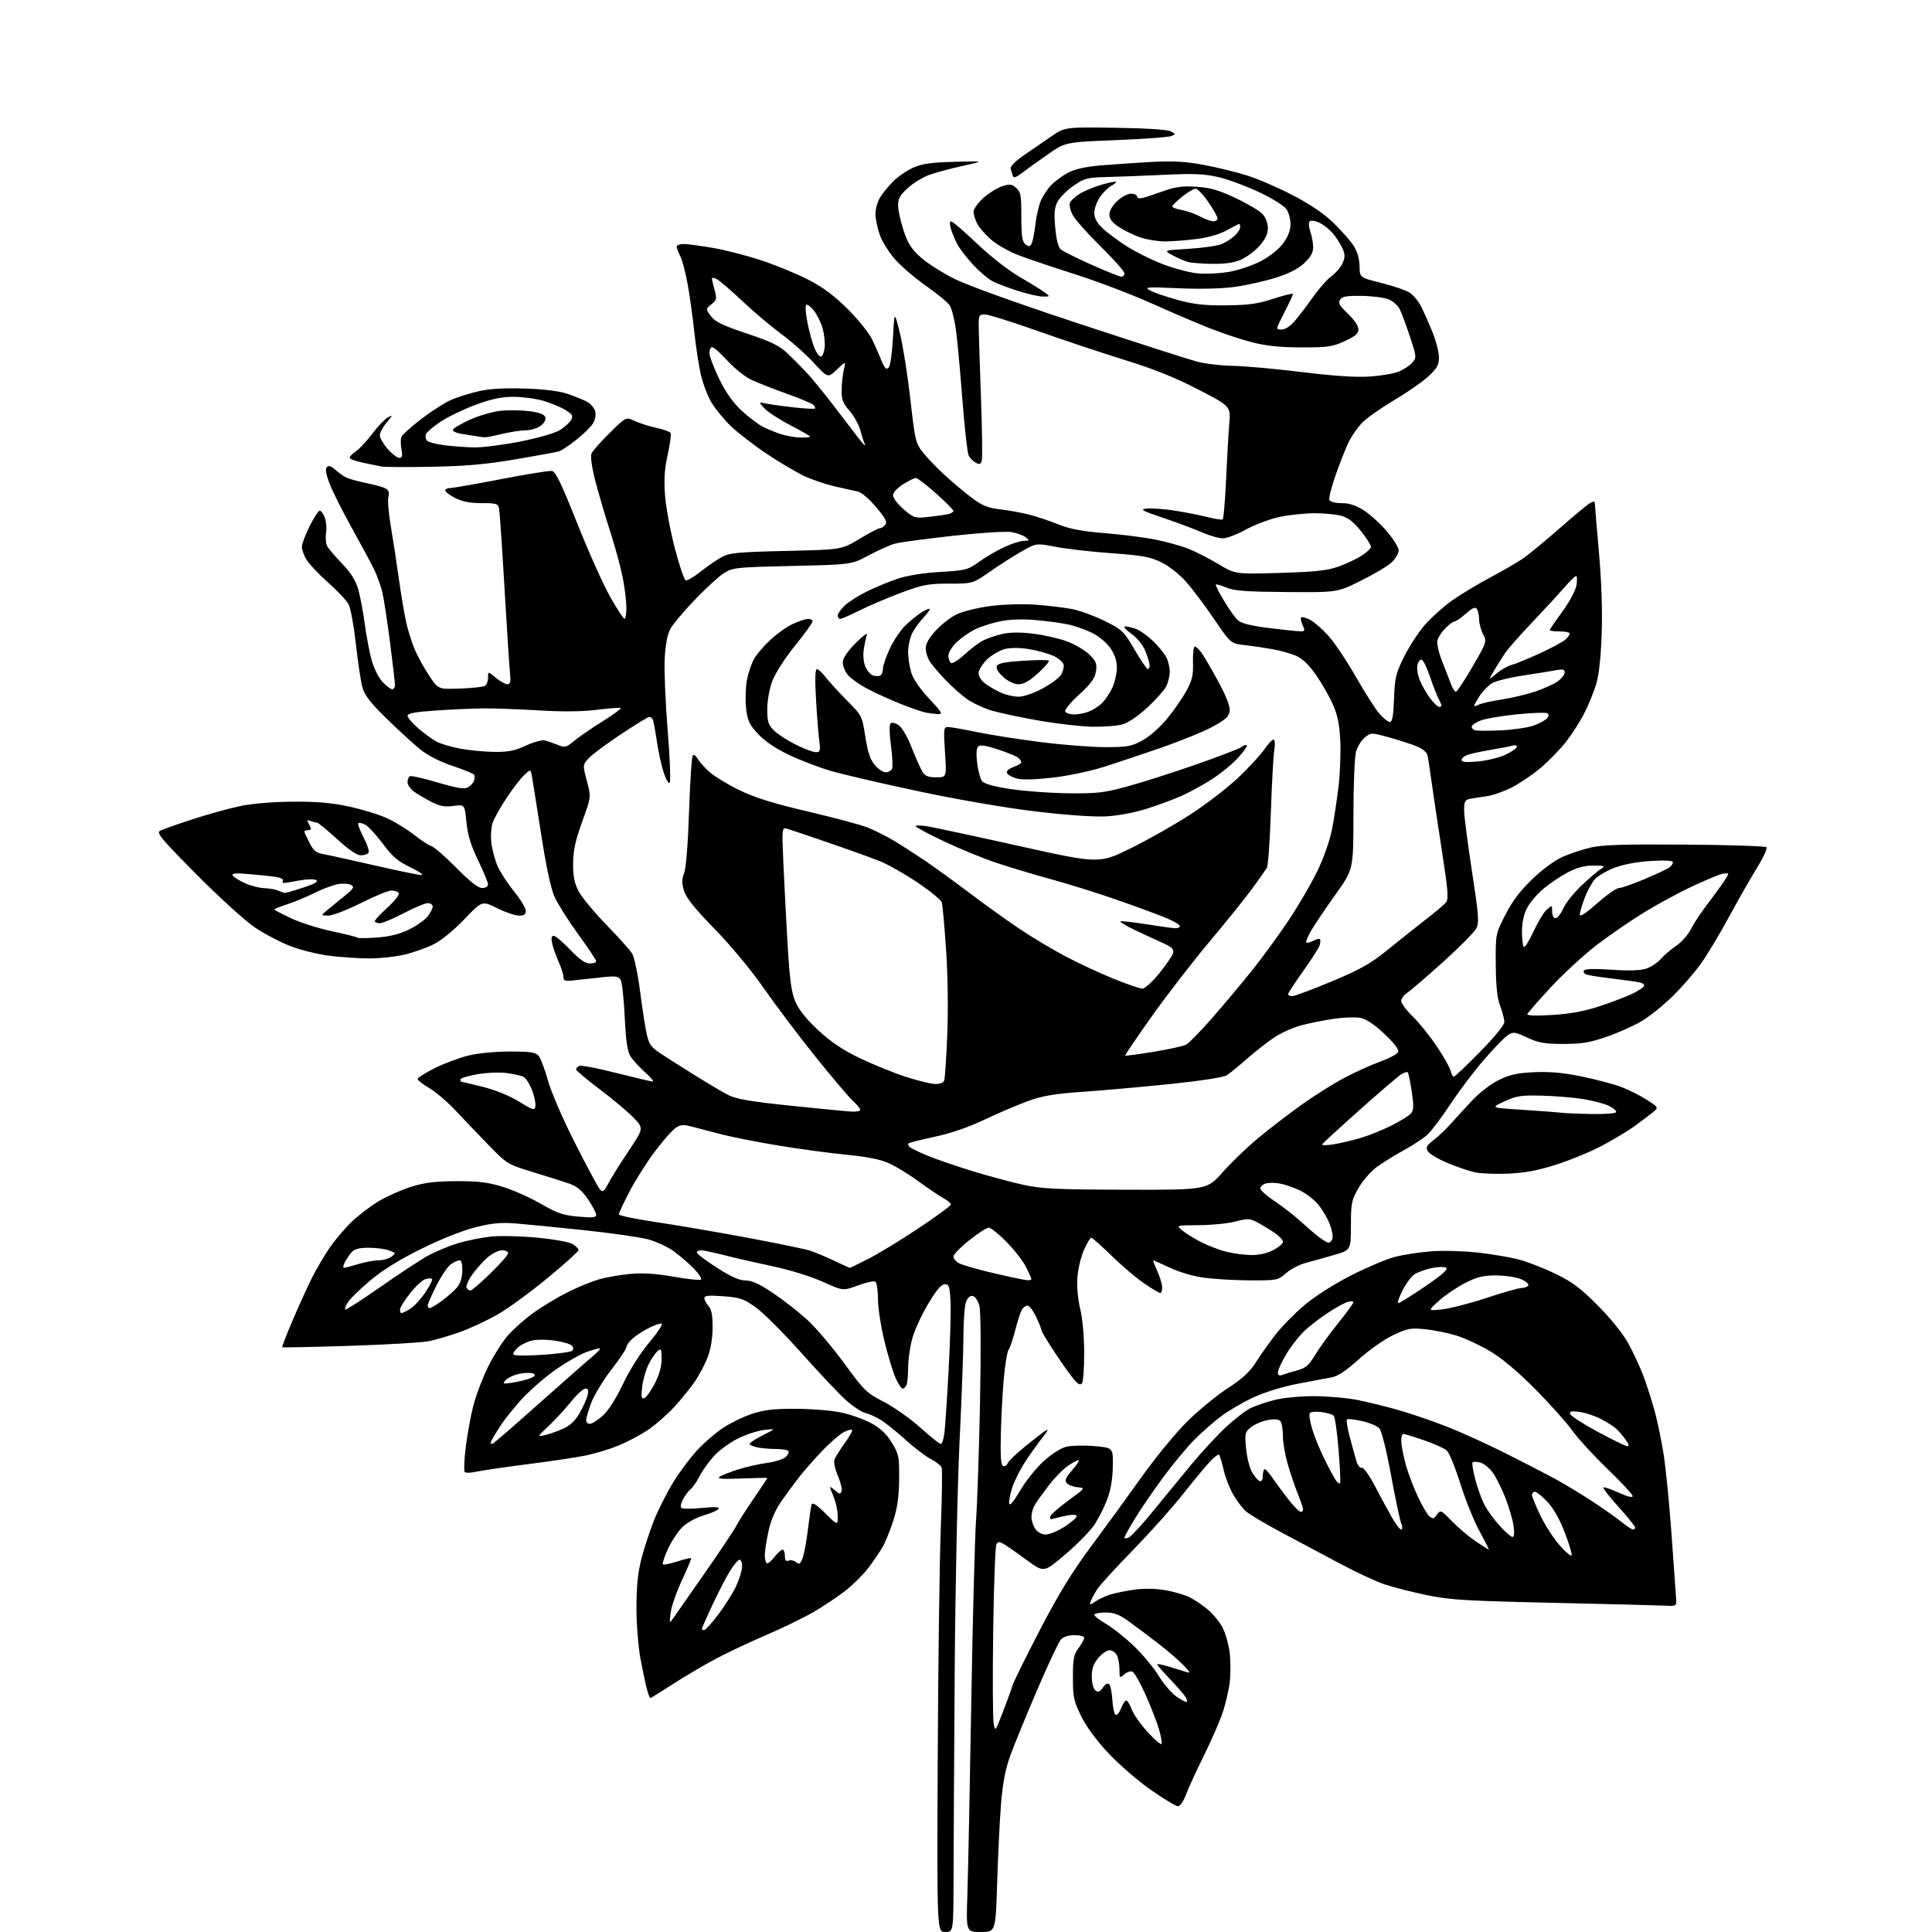 <?xml version="1.0" encoding="UTF-8" standalone="no"?>
<svg 
  version="1.1" 
  xmlns="http://www.w3.org/2000/svg" 
  xmlns:xlink="http://www.w3.org/1999/xlink" 
  xmlns:svg="http://www.w3.org/2000/svg"
  xmlns:rdf="http://www.w3.org/1999/02/22-rdf-syntax-ns#"
  xmlns:cc="http://creativecommons.org/ns#"
  xmlns:dc="http://purl.org/dc/elements/1.1/"
  viewBox="0 0 768 768"
  width="768"
  height="768"
>
<style>svg {background-color: white; }</style>"
<path stroke="none" fill="black" fill-rule="evenodd" d="M375.73,768.00C372.45,768.00 372.45,768.00 372.76,699.25C372.93,661.44 373.48,620.22 373.97,607.66C374.47,595.10 374.62,584.17 374.31,583.37C374.00,582.57 372.09,581.07 370.06,580.03C368.02,578.99 363.45,575.51 359.90,572.29C356.35,569.07 351.88,565.50 349.97,564.35C348.06,563.20 345.34,561.98 343.92,561.65C342.50,561.32 339.18,559.15 336.55,556.83C333.92,554.52 325.92,546.07 318.78,538.06C311.64,530.05 303.37,521.78 300.40,519.67C295.63,516.29 294.14,515.78 287.50,515.28C281.68,514.84 280.00,515.01 280.00,516.03C280.00,516.75 280.74,518.16 281.65,519.16C282.84,520.48 283.29,522.84 283.27,527.74C283.25,532.01 282.52,536.38 281.28,539.59C280.20,542.40 277.90,546.73 276.19,549.23C274.47,551.73 270.78,556.26 268.00,559.31C265.22,562.35 260.45,566.50 257.41,568.52C254.36,570.54 249.10,573.32 245.70,574.70C242.31,576.08 236.60,577.81 233.02,578.55C229.43,579.30 219.07,580.85 210.00,582.01C200.93,583.16 191.70,584.51 189.50,585.00C187.30,585.50 185.17,585.57 184.76,585.16C184.35,584.75 184.51,580.39 185.12,575.46C185.72,570.53 187.06,563.12 188.10,559.00C189.14,554.88 191.77,547.88 193.95,543.45C196.12,539.02 199.73,533.31 201.97,530.77C204.21,528.23 208.84,524.15 212.27,521.71C215.70,519.27 221.65,515.68 225.50,513.75C229.35,511.81 234.89,509.52 237.81,508.65C240.73,507.78 246.41,506.77 250.43,506.41C255.60,505.94 260.72,506.27 267.88,507.53C273.46,508.51 278.33,509.01 278.69,508.64C279.06,508.27 277.82,506.37 275.93,504.40C274.04,502.44 270.47,499.34 267.99,497.51C265.50,495.68 260.75,493.47 257.41,492.61C254.08,491.74 242.61,490.12 231.93,488.99C221.24,487.87 209.12,486.68 204.98,486.34C199.13,485.87 195.59,486.21 188.98,487.86C183.94,489.12 175.22,492.59 167.50,496.42C158.90,500.67 152.05,504.91 147.27,508.94C143.29,512.28 139.29,516.15 138.38,517.54C137.47,518.93 136.95,520.28 137.22,520.55C137.49,520.82 143.74,516.82 151.10,511.66C158.47,506.50 166.97,500.91 170.00,499.23C173.03,497.54 178.43,495.29 182.00,494.21C185.57,493.14 191.51,491.94 195.19,491.55C198.86,491.17 207.19,491.37 213.69,492.00C220.42,492.65 226.47,493.77 227.75,494.60C228.99,495.39 230.00,496.45 230.00,496.94C230.00,497.43 224.49,502.39 217.75,507.97C211.01,513.54 202.12,520.05 198.00,522.42C193.88,524.80 187.12,527.96 183.00,529.44C178.88,530.93 173.25,532.59 170.50,533.14C167.75,533.69 153.58,534.52 139.01,534.99C124.44,535.46 112.37,535.71 112.20,535.54C112.03,535.37 113.92,530.48 116.40,524.67C118.88,518.87 122.34,511.28 124.09,507.81C125.84,504.34 128.97,499.02 131.04,496.00C133.12,492.98 136.99,488.39 139.66,485.81C142.32,483.23 147.20,479.50 150.50,477.52C153.80,475.54 159.65,472.94 163.50,471.74C168.86,470.08 173.08,469.56 181.50,469.53C190.27,469.51 194.02,469.97 200.00,471.83C204.12,473.11 210.89,476.14 215.04,478.55C221.36,482.23 223.76,483.06 229.79,483.62C235.56,484.15 237.00,484.01 237.00,482.91C237.00,482.16 235.54,479.39 233.75,476.76C231.42,473.33 229.37,471.59 226.50,470.58C224.30,469.81 217.81,467.75 212.09,466.00C201.86,462.88 201.55,462.70 194.59,455.56C190.69,451.57 184.77,445.37 181.43,441.80C178.09,438.22 173.25,434.06 170.68,432.55C168.11,431.04 166.00,429.41 166.00,428.92C166.00,428.43 169.04,426.50 172.75,424.64C176.46,422.78 182.45,420.53 186.06,419.63C189.94,418.67 196.73,418.00 202.66,418.00C210.99,418.00 212.94,418.30 214.15,419.75C214.95,420.71 216.60,425.10 217.81,429.50C219.08,434.07 223.71,444.78 228.64,454.50C233.37,463.85 237.83,472.12 238.54,472.88C239.62,474.03 240.16,473.62 241.85,470.38C242.96,468.25 246.58,462.45 249.90,457.50C255.92,448.50 255.92,448.50 251.71,444.17C249.39,441.79 243.34,436.71 238.25,432.89C233.16,429.07 229.00,425.55 229.00,425.08C229.00,424.60 229.62,423.98 230.38,423.69C231.13,423.40 237.77,424.69 245.13,426.56C252.48,428.42 258.95,429.94 259.50,429.93C260.05,429.92 258.65,428.25 256.38,426.21C254.11,424.17 251.52,421.33 250.62,419.91C249.42,418.02 248.80,413.80 248.35,404.41C248.01,397.31 247.30,390.67 246.78,389.66C245.96,388.07 245.02,387.91 239.67,388.45C236.28,388.79 231.36,389.32 228.75,389.63C224.60,390.12 224.00,389.95 223.98,388.34C223.97,387.33 223.11,384.65 222.09,382.38C221.06,380.12 219.91,376.86 219.53,375.13C219.04,372.90 219.21,372.00 220.11,372.00C220.81,372.00 223.74,374.48 226.63,377.50C230.32,381.37 232.63,383.00 234.44,383.00C235.85,383.00 237.00,382.60 237.00,382.12C237.00,381.63 233.78,376.79 229.84,371.37C225.90,365.94 221.67,359.25 220.43,356.50C218.97,353.24 217.08,344.35 215.01,331.00C213.26,319.73 211.62,309.43 211.37,308.12C210.90,305.75 210.90,305.75 208.36,308.12C206.97,309.43 203.83,313.50 201.39,317.17C198.95,320.84 196.45,325.27 195.85,327.01C195.24,328.75 195.00,332.39 195.32,335.09C195.64,337.79 196.78,341.97 197.84,344.38C198.91,346.79 201.86,351.31 204.39,354.42C206.93,357.53 209.00,360.96 209.00,362.04C209.00,363.52 208.33,363.99 206.25,363.97C204.74,363.95 200.83,362.61 197.57,360.99C191.63,358.04 191.63,358.04 184.57,365.43C180.30,369.89 175.43,373.86 172.27,375.42C169.39,376.85 164.22,378.68 160.77,379.49C157.32,380.31 151.11,380.98 146.97,380.99C142.83,380.99 135.66,380.53 131.03,379.94C126.40,379.36 119.38,377.63 115.42,376.09C111.46,374.56 105.13,371.23 101.36,368.71C97.54,366.15 87.27,356.83 78.16,347.64C63.97,333.33 62.06,331.04 63.66,330.22C64.67,329.70 70.45,327.66 76.50,325.68C82.55,323.71 91.10,321.34 95.50,320.43C100.41,319.40 108.52,318.73 116.50,318.68C126.17,318.62 131.95,319.14 139.06,320.68C144.32,321.83 151.14,323.95 154.21,325.41C157.29,326.86 161.99,329.78 164.65,331.89C167.32,334.00 170.40,336.01 171.51,336.36C172.62,336.70 177.08,340.59 181.43,344.99C186.82,350.45 190.08,353.00 191.67,353.00C193.02,353.00 194.00,352.40 194.00,351.57C194.00,350.79 192.22,346.47 190.05,341.98C187.15,335.98 185.92,331.96 185.41,326.79C184.72,319.77 184.72,319.77 180.30,320.37C176.91,320.84 174.90,320.48 171.69,318.86C169.39,317.69 166.26,315.87 164.75,314.80C163.24,313.74 162.00,312.02 162.00,310.99C162.00,309.96 162.40,308.87 162.89,308.57C163.38,308.26 168.35,309.37 173.92,311.03C181.38,313.24 184.55,313.78 185.91,313.05C186.93,312.50 188.04,311.33 188.39,310.44C188.73,309.55 188.78,308.45 188.49,307.99C188.21,307.53 184.37,305.96 179.97,304.49C175.07,302.86 170.11,300.35 167.23,298.04C164.63,295.95 158.60,290.45 153.83,285.80C147.09,279.22 144.92,276.41 144.03,273.12C143.41,270.79 142.25,263.05 141.45,255.91C140.66,248.77 139.36,241.70 138.57,240.21C137.78,238.72 134.12,234.84 130.45,231.58C126.78,228.33 122.92,224.28 121.89,222.58C120.85,220.89 120.01,218.56 120.00,217.41C120.00,216.26 121.39,212.55 123.08,209.16C124.77,205.77 126.58,203.00 127.10,203.00C127.62,203.00 128.52,204.24 129.11,205.75C129.69,207.26 129.92,210.03 129.62,211.89C129.32,213.76 129.52,216.10 130.05,217.09C130.58,218.09 133.26,221.24 136.01,224.10C139.55,227.80 141.41,230.78 142.44,234.40C143.23,237.21 144.38,243.32 145.00,248.00C145.61,252.68 146.83,259.11 147.70,262.30C148.59,265.55 150.50,269.40 152.05,271.05C153.56,272.67 155.30,274.00 155.90,274.00C156.51,274.00 157.00,273.21 157.00,272.25C157.00,271.29 156.13,263.75 155.06,255.50C154.00,247.25 152.64,238.35 152.05,235.72C151.46,233.10 149.93,228.82 148.65,226.22C147.36,223.63 143.31,216.10 139.65,209.50C135.98,202.90 132.06,195.07 130.95,192.09C129.55,188.38 129.23,186.37 129.94,185.66C130.65,184.95 131.68,185.27 133.24,186.69C134.48,187.82 136.40,189.21 137.50,189.76C138.60,190.32 142.20,191.33 145.50,192.00C148.80,192.67 152.29,193.64 153.26,194.15C154.53,194.82 154.84,195.77 154.39,197.56C154.05,198.93 154.49,204.20 155.36,209.27C156.24,214.35 157.67,223.68 158.54,230.00C159.42,236.32 160.75,244.20 161.49,247.50C162.24,250.80 163.79,255.67 164.93,258.33C166.06,260.98 168.62,265.60 170.61,268.59C174.22,274.03 174.22,274.03 182.89,273.71C187.66,273.54 192.11,273.05 192.78,272.64C193.45,272.22 194.00,270.74 194.00,269.35C194.00,266.82 194.00,266.82 197.08,269.41C198.77,270.83 200.84,272.00 201.68,272.00C202.90,272.00 203.10,271.05 202.71,267.25C202.44,264.64 201.46,249.45 200.53,233.50C199.60,217.55 198.64,203.49 198.40,202.25C198.00,200.19 197.41,200.00 191.44,200.00C186.87,200.00 183.74,199.40 180.96,197.98C178.78,196.87 177.00,195.52 177.00,194.98C177.00,194.44 177.88,194.00 178.95,194.00C180.02,194.00 189.13,192.41 199.19,190.46C209.26,188.52 218.34,187.05 219.39,187.21C220.86,187.43 223.15,192.17 229.44,208.00C233.92,219.28 239.82,232.43 242.54,237.24C245.27,242.05 247.84,245.99 248.25,245.99C248.66,246.00 249.00,244.01 249.00,241.59C249.00,239.16 248.37,233.87 247.59,229.84C246.82,225.80 244.58,217.55 242.63,211.50C240.67,205.45 238.00,196.40 236.71,191.40C235.33,186.11 234.65,181.50 235.08,180.40C235.49,179.35 238.75,175.62 242.34,172.10C248.85,165.70 248.85,165.70 252.29,167.33C254.18,168.23 258.03,169.46 260.85,170.06C263.67,170.67 266.24,171.58 266.56,172.09C266.87,172.60 266.36,176.47 265.43,180.68C264.16,186.36 263.89,190.55 264.36,196.92C264.72,201.64 266.47,211.09 268.25,217.93C270.04,224.76 271.99,230.51 272.58,230.70C273.18,230.90 275.88,229.31 278.58,227.17C281.29,225.03 285.07,222.43 287.00,221.39C290.03,219.76 293.47,219.44 312.53,219.00C334.56,218.50 334.56,218.50 341.59,214.25C345.46,211.91 349.10,210.00 349.69,210.00C350.27,210.00 351.27,209.38 351.89,208.63C352.79,207.55 352.01,206.04 348.27,201.59C345.55,198.36 342.42,195.69 341.00,195.40C339.62,195.12 335.57,194.21 332.00,193.39C328.43,192.56 323.03,190.76 320.02,189.39C317.01,188.02 310.26,184.04 305.02,180.55C299.78,177.06 293.24,172.02 290.48,169.35C287.71,166.68 284.23,162.40 282.73,159.83C281.23,157.26 279.36,152.31 278.57,148.83C277.77,145.35 276.62,137.78 276.00,132.00C275.38,126.22 274.20,117.71 273.37,113.07C272.55,108.44 271.22,103.40 270.43,101.87C269.65,100.35 269.00,98.63 269.00,98.05C269.00,97.47 270.24,97.00 271.75,97.00C273.26,97.00 278.55,97.71 283.50,98.56C288.45,99.42 297.17,101.67 302.87,103.57C308.58,105.47 316.90,108.91 321.37,111.21C327.20,114.21 331.64,117.53 337.07,122.95C341.23,127.10 345.59,132.53 346.74,135.00C347.90,137.47 349.57,141.27 350.45,143.43C351.67,146.44 352.32,147.08 353.22,146.18C353.90,145.50 354.64,140.41 354.97,134.25C355.53,123.50 355.53,123.50 357.74,132.50C358.95,137.45 360.82,149.26 361.89,158.75C363.74,175.18 363.98,176.19 366.93,179.91C368.64,182.07 372.61,186.19 375.77,189.07C378.92,191.95 383.75,195.99 386.50,198.04C390.45,200.99 392.76,201.91 397.50,202.46C400.80,202.83 405.98,203.77 409.00,204.54C412.02,205.30 417.26,207.06 420.64,208.43C425.21,210.29 430.01,211.19 439.37,211.95C446.29,212.51 455.40,213.68 459.61,214.56C463.83,215.43 469.58,217.03 472.39,218.13C475.20,219.23 480.55,221.96 484.28,224.20C491.06,228.27 491.06,228.27 508.78,227.74C523.01,227.31 527.61,226.81 532.11,225.21C535.19,224.11 539.35,222.15 541.34,220.85C543.34,219.56 544.98,217.98 544.99,217.34C544.99,216.70 543.21,213.91 541.02,211.14C538.19,207.56 535.95,205.80 533.27,205.06C531.20,204.48 526.35,204.02 522.50,204.02C518.65,204.03 512.41,204.69 508.63,205.49C504.86,206.29 498.88,208.53 495.35,210.47C491.82,212.41 487.65,214.00 486.09,214.00C484.53,214.00 480.83,212.94 477.87,211.65C474.92,210.35 468.00,207.76 462.50,205.90C453.63,202.89 452.89,202.47 456.00,202.16C457.93,201.98 462.88,202.34 467.00,202.98C471.12,203.63 476.94,204.77 479.93,205.53C482.91,206.28 485.65,206.72 486.02,206.49C486.39,206.26 487.00,199.19 487.38,190.79C487.76,182.38 488.33,172.35 488.65,168.50C489.23,161.50 489.23,161.50 476.26,154.80C467.06,150.04 458.60,146.64 447.08,143.09C438.16,140.33 422.56,135.13 412.42,131.54C402.27,127.94 392.86,125.00 391.49,125.00C389.18,125.00 389.00,125.34 389.05,129.75C389.08,132.36 389.48,144.98 389.94,157.80C390.41,170.61 390.56,181.97 390.28,183.02C389.88,184.56 389.40,184.75 387.91,183.95C386.89,183.40 385.61,182.15 385.09,181.16C384.56,180.17 383.41,169.95 382.53,158.43C381.65,146.92 380.48,134.35 379.92,130.50C379.36,126.65 378.28,122.55 377.51,121.38C376.74,120.21 372.58,116.77 368.25,113.74C363.93,110.71 358.39,106.00 355.95,103.28C353.50,100.56 350.71,96.12 349.75,93.42C348.78,90.71 347.99,86.92 348.00,85.00C348.00,83.08 348.84,80.14 349.85,78.48C350.86,76.82 353.21,73.94 355.08,72.07C356.95,70.20 360.51,67.77 362.99,66.66C366.52,65.07 370.10,64.57 379.50,64.32C391.50,64.01 391.50,64.01 382.50,65.99C377.55,67.08 371.52,68.72 369.10,69.63C366.67,70.54 362.96,72.85 360.85,74.76C357.84,77.48 357.00,78.96 357.00,81.60C357.00,83.44 357.97,87.91 359.16,91.53C360.86,96.73 362.29,98.97 365.99,102.30C368.57,104.62 374.68,108.50 379.59,110.93C384.85,113.55 405.06,120.81 429.00,128.69C451.27,136.02 472.20,142.76 475.50,143.66C478.80,144.56 485.32,145.36 490.00,145.43C494.68,145.50 507.05,146.61 517.50,147.90C530.49,149.49 539.08,150.06 544.65,149.67C549.13,149.36 554.31,148.47 556.15,147.69C557.99,146.91 560.33,145.34 561.35,144.20C563.16,142.17 563.14,141.92 560.47,133.81C558.96,129.24 557.13,124.33 556.41,122.89C555.69,121.46 553.71,119.71 552.02,119.01C550.33,118.31 545.53,117.68 541.36,117.62C535.34,117.52 533.54,117.84 532.71,119.13C531.87,120.44 532.48,121.54 535.83,124.72C538.27,127.04 540.00,129.61 540.00,130.90C540.00,132.61 538.75,133.68 534.51,135.62C529.62,137.86 527.74,138.13 517.26,138.10C508.84,138.08 503.28,137.50 497.68,136.06C493.39,134.95 485.74,132.41 480.68,130.40C475.63,128.40 465.20,123.93 457.50,120.47C449.80,117.02 436.30,111.89 427.50,109.08C418.70,106.27 408.53,102.84 404.89,101.45C401.26,100.07 396.41,97.33 394.11,95.37C391.82,93.40 389.28,90.52 388.47,88.95C387.66,87.38 387.00,85.23 387.00,84.17C387.00,83.10 388.74,80.66 390.87,78.74C393.00,76.81 396.34,74.71 398.30,74.07C401.35,73.06 402.15,73.14 403.93,74.67C405.76,76.24 406.00,77.57 406.00,86.10C406.00,93.67 406.34,96.04 407.58,97.06C408.88,98.14 409.30,98.13 410.00,97.00C410.47,96.25 411.16,92.90 411.53,89.57C411.91,86.23 412.87,81.92 413.66,80.00C414.46,78.08 416.32,75.22 417.80,73.66C419.29,72.10 422.30,69.86 424.50,68.68C427.12,67.29 431.43,66.29 437.00,65.80C441.68,65.39 450.75,64.76 457.16,64.41C466.12,63.91 470.99,64.16 478.16,65.48C483.30,66.42 491.10,68.31 495.50,69.68C499.90,71.05 508.23,74.64 514.00,77.66C521.07,81.35 526.40,85.00 530.31,88.82C533.50,91.95 537.08,96.05 538.26,97.94C539.58,100.07 540.42,103.10 540.45,105.85C540.50,110.32 540.50,110.32 549.18,112.50C553.96,113.70 559.02,115.44 560.42,116.36C561.83,117.28 563.83,119.71 564.88,121.76C565.93,123.82 567.96,128.39 569.39,131.92C570.83,135.45 572.00,140.01 572.00,142.05C572.00,145.12 571.28,146.41 567.74,149.67C565.39,151.84 559.20,156.13 553.99,159.21C548.77,162.29 543.09,166.32 541.36,168.16C539.63,170.00 537.32,173.30 536.22,175.50C535.12,177.70 532.81,183.52 531.08,188.43C529.34,193.35 528.15,197.96 528.43,198.68C528.74,199.49 530.61,200.00 533.27,200.00C536.32,200.00 538.94,200.85 542.09,202.84C544.56,204.41 548.70,208.17 551.29,211.20C553.88,214.23 556.00,217.66 556.00,218.82C556.00,219.97 554.76,222.09 553.25,223.51C551.74,224.94 546.26,228.22 541.07,230.80C531.64,235.50 531.64,235.50 511.53,235.35C495.53,235.23 490.64,234.87 487.56,233.59C485.43,232.70 483.52,232.15 483.31,232.36C483.10,232.57 484.54,235.45 486.52,238.76C488.49,242.08 490.99,245.59 492.08,246.57C493.43,247.79 497.26,248.75 504.27,249.63C509.90,250.33 515.50,250.93 516.73,250.95C518.75,251.00 518.85,250.76 517.82,248.50C517.19,247.12 516.93,245.74 517.24,245.42C517.56,245.11 519.15,245.54 520.78,246.38C522.41,247.23 525.71,250.11 528.12,252.80C530.53,255.49 535.42,262.81 539.00,269.08C542.58,275.35 546.78,281.94 548.35,283.74C549.92,285.53 551.79,287.00 552.51,287.00C553.46,287.00 553.90,284.48 554.15,277.69C554.46,269.33 554.88,267.63 558.20,260.94C560.24,256.85 563.99,251.13 566.54,248.24C569.09,245.34 573.95,241.02 577.34,238.62C580.73,236.23 587.55,232.13 592.50,229.50C597.45,226.87 603.30,223.48 605.50,221.96C607.70,220.43 614.21,215.06 619.97,210.01C625.73,204.96 631.25,200.40 632.22,199.88C633.50,199.20 634.00,199.29 634.00,200.23C634.00,200.94 634.72,209.62 635.60,219.51C636.62,231.02 637.02,242.72 636.69,252.00C636.37,261.42 635.60,268.43 634.50,272.00C633.58,275.02 631.48,280.17 629.83,283.43C628.19,286.70 624.87,291.87 622.47,294.93C620.06,298.00 615.49,302.68 612.32,305.35C609.14,308.02 603.98,311.50 600.85,313.08C597.71,314.66 593.21,316.22 590.83,316.54C588.45,316.86 585.49,317.33 584.25,317.58C582.37,317.96 582.00,318.69 582.00,322.04C582.00,324.25 583.40,335.11 585.10,346.19C587.81,363.78 588.03,366.67 586.85,369.04C586.11,370.53 580.13,376.57 573.57,382.47C567.01,388.37 560.59,393.88 559.32,394.71C558.04,395.55 557.00,396.98 557.00,397.91C557.00,398.83 559.06,401.59 561.57,404.04C564.09,406.49 568.36,411.80 571.08,415.84C573.79,419.87 576.28,424.26 576.61,425.59C576.94,426.91 577.53,428.00 577.92,428.00C578.31,428.00 582.98,423.56 588.31,418.14C594.09,412.26 598.00,407.47 598.00,406.27C598.00,405.16 597.25,402.28 596.34,399.88C595.16,396.75 594.66,392.05 594.59,383.41C594.50,371.33 594.50,371.33 598.36,363.73C601.08,358.35 604.21,354.20 609.03,349.54C613.08,345.63 618.02,342.00 621.18,340.60C624.11,339.30 629.20,337.63 632.50,336.87C637.04,335.83 646.15,335.56 669.94,335.74C687.23,335.87 701.74,336.34 702.19,336.79C702.63,337.23 700.92,340.95 698.39,345.05C695.85,349.15 690.86,357.90 687.29,364.50C683.72,371.10 678.73,379.43 676.19,383.00C673.64,386.57 668.58,392.43 664.94,396.00C661.29,399.57 655.78,404.01 652.68,405.86C649.59,407.70 643.33,410.51 638.78,412.09C632.04,414.44 628.83,414.97 621.50,414.98C613.98,414.98 611.61,414.57 607.11,412.47C602.13,410.15 601.53,410.08 599.37,411.49C598.08,412.34 593.82,416.73 589.91,421.26C585.99,425.79 579.96,433.77 576.51,439.00C573.05,444.23 568.94,449.67 567.36,451.09C565.79,452.52 561.58,455.30 558.00,457.26C554.42,459.23 549.60,462.22 547.28,463.90C544.96,465.59 541.70,469.34 540.04,472.24C537.25,477.10 537.02,478.25 537.01,487.21C537.00,496.92 537.00,496.92 530.25,498.89C526.54,499.97 521.48,501.39 519.02,502.03C516.55,502.68 513.05,504.51 511.23,506.10C508.02,508.92 507.63,509.00 497.22,508.97C491.32,508.95 483.15,508.50 479.05,507.97C474.61,507.39 469.03,505.80 465.19,504.00C461.66,502.35 458.62,501.00 458.44,501.00C458.25,501.00 458.97,502.91 460.03,505.25C461.09,507.59 461.97,510.51 461.98,511.75C461.99,512.99 461.66,514.00 461.24,514.00C460.82,514.00 458.02,512.35 455.03,510.33C452.03,508.32 446.19,503.37 442.04,499.34C437.89,495.30 434.18,492.00 433.80,492.00C433.41,492.00 432.13,494.14 430.95,496.75C429.77,499.36 428.58,504.20 428.30,507.50C427.99,511.22 428.41,516.09 429.40,520.31C430.35,524.35 430.99,531.47 430.98,537.81C430.98,543.69 430.61,549.07 430.17,549.76C429.57,550.71 428.85,550.46 427.28,548.76C426.13,547.52 422.67,542.72 419.60,538.10C416.52,533.48 414.00,529.31 414.00,528.84C414.00,528.36 413.05,525.96 411.89,523.49C410.73,521.02 409.17,519.00 408.43,519.00C407.68,519.00 406.64,519.80 406.12,520.77C405.60,521.75 404.42,525.46 403.50,529.02C402.58,532.59 401.41,536.00 400.90,536.62C400.39,537.23 399.57,542.18 399.06,547.62C398.56,553.05 398.01,563.09 397.85,569.93C397.63,579.05 397.88,582.46 398.78,582.76C399.45,582.98 400.27,582.47 400.59,581.62C400.92,580.77 404.18,577.65 407.84,574.70C411.50,571.74 415.18,568.93 416.00,568.46C416.82,567.99 416.24,569.16 414.71,571.06C413.18,572.95 410.17,577.12 408.02,580.31C405.87,583.51 403.38,588.34 402.48,591.05C401.58,593.76 401.00,596.74 401.18,597.68C401.39,598.78 402.94,596.94 405.49,592.58C407.68,588.83 411.87,583.58 414.79,580.91C417.86,578.10 421.67,575.66 423.80,575.12C425.84,574.62 430.88,574.49 435.00,574.85C442.50,575.50 442.50,575.50 442.36,583.00C442.27,587.95 441.50,592.41 440.10,596.11C438.92,599.19 436.65,603.70 435.03,606.13C433.42,608.57 428.25,613.84 423.54,617.85C414.97,625.15 414.97,625.15 408.39,620.33C404.78,617.67 400.73,614.83 399.39,614.00C397.36,612.75 396.81,612.73 396.10,613.85C395.64,614.59 395.06,630.07 394.81,648.24C394.56,666.41 394.64,682.90 394.98,684.89C395.59,688.49 395.60,688.48 398.68,680.50C400.38,676.10 402.09,671.38 402.49,670.00C402.89,668.62 407.77,658.73 413.34,648.00C420.92,633.41 426.12,624.95 433.99,614.37C439.77,606.60 448.77,594.22 454.00,586.87C459.23,579.52 467.16,569.84 471.63,565.37C476.11,560.90 483.42,554.86 487.89,551.95C493.89,548.04 496.84,545.34 499.21,541.58C500.96,538.79 504.43,533.89 506.90,530.69C509.37,527.49 514.56,522.19 518.44,518.89C522.65,515.33 530.15,510.54 537.00,507.04C543.33,503.82 551.23,500.47 554.57,499.61C557.91,498.75 564.43,497.76 569.07,497.41C573.71,497.07 581.98,497.30 587.47,497.92C592.95,498.55 600.15,499.75 603.47,500.59C606.78,501.44 613.33,503.96 618.00,506.20C624.92,509.52 628.09,511.87 635.09,518.89C640.27,524.08 645.10,530.08 647.27,534.00C649.24,537.58 651.97,543.47 653.33,547.09C654.68,550.72 656.70,557.02 657.81,561.09C658.91,565.17 660.52,573.00 661.37,578.50C662.23,584.00 663.62,598.17 664.47,610.00C665.31,621.83 666.12,633.08 666.25,635.00C666.50,638.50 666.50,638.50 662.00,638.27C659.52,638.15 639.50,637.64 617.50,637.15C582.31,636.37 576.24,635.99 567.00,634.05C561.23,632.84 553.80,630.94 550.50,629.84C547.20,628.73 539.77,625.32 534.00,622.26C528.23,619.20 517.65,613.58 510.50,609.77C503.35,605.96 496.44,601.87 495.15,600.67C493.86,599.48 491.66,596.54 490.25,594.15C488.84,591.75 487.11,587.32 486.41,584.30C485.71,581.27 484.89,578.56 484.60,578.26C484.30,577.97 482.63,579.25 480.88,581.11C479.14,582.98 474.34,588.77 470.21,594.00C466.09,599.23 457.24,609.12 450.54,616.00C443.84,622.88 437.45,629.85 436.34,631.50C435.23,633.15 434.02,635.34 433.65,636.38C432.99,638.18 433.07,638.19 435.61,636.52C437.06,635.57 439.66,634.36 441.38,633.84C443.09,633.31 447.20,632.47 450.50,631.97C454.29,631.40 458.84,631.43 462.86,632.07C466.36,632.62 470.96,633.96 473.08,635.04C475.21,636.13 478.56,638.43 480.53,640.16C482.50,641.89 485.00,645.03 486.07,647.14C487.14,649.24 488.37,653.56 488.78,656.73C489.20,659.90 489.24,665.20 488.86,668.50C488.48,671.80 487.17,677.42 485.94,681.00C484.72,684.58 481.37,692.23 478.51,698.00C475.64,703.77 472.49,710.64 471.51,713.25C470.50,715.96 469.10,718.00 468.26,718.00C467.45,718.00 462.63,715.11 457.56,711.57C452.49,708.03 444.91,701.49 440.71,697.03C435.92,691.94 431.87,686.44 429.80,682.24C426.84,676.23 426.50,674.66 426.50,666.86C426.50,659.42 426.82,657.73 428.75,655.13C429.99,653.45 431.00,651.61 431.00,651.04C431.00,650.47 429.27,650.00 427.15,650.00C424.74,650.00 422.71,650.66 421.70,651.78C420.82,652.75 416.53,661.87 412.18,672.03C407.83,682.19 403.05,693.88 401.56,698.00C399.65,703.31 398.59,708.86 397.93,717.00C397.42,723.33 396.73,737.39 396.39,748.25C395.78,768.00 395.78,768.00 389.91,768.00C384.03,768.00 384.03,768.00 384.56,752.75C384.84,744.36 385.53,710.27 386.09,677.00C386.65,643.73 387.51,610.88 388.01,604.00C388.50,597.12 389.21,575.98 389.58,557.00C389.98,536.32 389.88,521.10 389.31,519.00C388.78,517.03 387.64,515.36 386.69,515.18C385.62,514.97 384.64,515.82 384.00,517.49C383.45,518.94 383.00,524.94 382.99,530.82C382.99,536.69 382.30,555.45 381.46,572.50C380.62,589.55 379.75,630.95 379.51,664.50C379.28,698.05 379.07,735.06 379.05,746.75C379.00,768.00 379.00,768.00 375.73,768.00zM461.77,693.19C461.96,692.61 461.46,689.92 460.65,687.20C459.84,684.48 457.46,678.38 455.36,673.65C453.26,668.91 450.91,664.79 450.13,664.50C449.35,664.20 447.88,664.71 446.86,665.63C445.08,667.24 445.00,667.15 445.00,663.59C445.00,661.54 444.53,659.00 443.96,657.93C443.40,656.87 442.09,656.00 441.05,656.00C440.02,656.00 438.01,657.38 436.59,659.08C434.68,661.34 434.00,663.29 434.00,666.45C434.00,668.94 434.60,671.25 435.41,671.93C436.53,672.85 437.15,672.63 438.40,670.84C439.41,669.40 440.33,668.93 440.93,669.54C441.46,670.07 442.02,672.94 442.19,675.92C442.36,678.90 442.96,681.49 443.53,681.68C444.09,681.87 445.07,680.66 445.69,679.01C446.32,677.35 447.22,676.00 447.71,676.00C448.20,676.00 449.17,677.57 449.86,679.48C450.55,681.40 453.44,685.50 456.27,688.60C459.10,691.70 461.58,693.77 461.77,693.19zM471.78,676.55C472.00,676.33 471.80,675.48 471.34,674.66C470.88,673.83 468.14,670.69 465.25,667.66C462.36,664.64 460.00,661.93 460.00,661.63C460.00,661.34 461.91,661.68 464.25,662.39C466.59,663.10 469.62,664.03 471.00,664.46C473.48,665.23 473.47,665.21 470.50,662.01C468.85,660.23 464.21,656.24 460.19,653.14C456.17,650.04 450.83,646.04 448.33,644.25C444.85,641.77 442.74,641.00 439.39,641.00C436.97,641.00 435.00,641.41 435.00,641.90C435.00,642.40 437.14,644.06 439.75,645.58C442.36,647.10 447.34,651.07 450.81,654.39C454.28,657.71 458.70,663.04 460.64,666.24C462.58,669.43 465.80,673.15 467.78,674.50C469.76,675.84 471.57,676.77 471.78,676.55zM258.50,675.00C258.27,675.00 257.64,673.31 257.10,671.25C256.56,669.19 255.41,663.74 254.56,659.14C253.70,654.54 253.00,645.50 253.00,639.05C253.00,630.70 253.56,625.13 254.95,619.71C256.02,615.53 258.29,608.59 260.01,604.30C261.72,600.01 265.21,593.12 267.77,589.00C270.32,584.88 274.63,579.14 277.35,576.25C280.06,573.37 284.61,569.46 287.45,567.58C290.29,565.69 295.38,563.22 298.77,562.08C303.59,560.46 307.41,560.00 316.22,560.02C322.42,560.03 330.55,560.68 334.28,561.47C338.02,562.26 343.40,564.17 346.25,565.70C349.94,567.69 352.31,569.92 354.47,573.43C357.31,578.05 357.49,578.95 357.42,587.94C357.35,594.92 356.72,599.41 355.09,604.51C353.86,608.35 351.94,613.08 350.83,615.00C349.71,616.92 347.17,620.65 345.17,623.28C343.17,625.92 339.05,630.01 336.02,632.37C332.98,634.74 327.26,638.56 323.29,640.86C319.32,643.16 310.77,647.31 304.29,650.08C297.81,652.85 288.68,657.17 284.00,659.68C279.32,662.19 271.77,666.66 267.22,669.62C262.66,672.58 258.74,675.00 258.50,675.00zM279.92,648.00C280.42,648.00 282.96,645.19 285.56,641.75C288.15,638.31 291.34,633.25 292.63,630.50C293.92,627.75 294.98,624.26 294.99,622.75C295.00,621.24 294.56,620.00 294.01,620.00C293.47,620.00 291.81,621.91 290.33,624.25C288.85,626.59 285.70,632.66 283.32,637.73C280.94,642.81 279.00,647.20 279.00,647.48C279.00,647.77 279.41,648.00 279.92,648.00zM267.77,643.05C268.72,641.70 274.38,633.60 280.34,625.05C286.30,616.50 291.87,608.15 292.72,606.50C293.57,604.85 296.68,599.98 299.63,595.67C302.58,591.36 305.00,587.72 305.00,587.57C305.00,587.42 300.39,587.49 294.75,587.72C287.28,588.03 284.91,587.85 286.00,587.06C286.82,586.47 290.20,585.15 293.50,584.11C296.80,583.08 301.98,581.91 305.00,581.51C308.02,581.11 311.28,580.10 312.23,579.26C313.18,578.42 313.71,577.34 313.42,576.87C313.12,576.39 310.94,576.00 308.57,576.00C306.19,576.00 302.84,575.72 301.12,575.38C299.41,575.03 298.00,574.39 298.00,573.95C298.00,573.51 300.36,571.97 303.25,570.52C308.50,567.89 308.50,567.89 303.76,568.42C301.16,568.72 296.41,570.28 293.20,571.90C290.00,573.51 285.74,576.65 283.73,578.87C281.73,581.09 279.20,584.65 278.12,586.77C277.03,588.90 275.41,591.25 274.51,591.99C273.61,592.74 272.22,594.60 271.44,596.12C270.53,597.88 270.37,599.11 271.01,599.50C271.55,599.84 275.22,599.80 279.15,599.42C284.17,598.92 286.10,599.03 285.63,599.79C285.26,600.38 282.60,601.56 279.71,602.40C276.69,603.27 273.10,605.25 271.26,607.05C269.51,608.76 266.92,612.68 265.52,615.74C264.12,618.80 263.21,621.54 263.50,621.84C263.80,622.13 266.37,621.62 269.21,620.71C272.06,619.80 274.54,619.21 274.72,619.39C274.90,619.57 273.28,623.49 271.11,628.11C268.95,632.72 266.92,638.52 266.61,641.00C266.05,645.49 266.05,645.50 267.77,643.05zM307.77,619.03C309.08,617.36 310.56,616.00 311.07,616.00C311.58,616.00 312.00,617.11 312.00,618.47C312.00,620.26 312.41,620.78 313.51,620.36C314.34,620.04 315.69,620.33 316.50,621.00C317.71,622.01 318.15,621.73 319.05,619.37C319.65,617.80 320.59,612.69 321.15,608.01C321.71,603.33 322.37,598.86 322.62,598.07C322.94,597.08 324.58,598.13 328.04,601.54C333.00,606.42 333.00,606.42 333.00,602.68C333.00,600.62 332.32,597.32 331.50,595.35C330.68,593.37 330.00,591.52 330.00,591.22C330.00,590.93 330.89,591.50 331.98,592.48C333.65,593.99 334.05,594.04 334.52,592.81C334.83,592.01 334.18,589.24 333.07,586.67C331.97,584.10 331.35,581.20 331.69,580.24C332.04,579.29 333.87,576.34 335.78,573.70C337.68,571.06 339.00,568.67 338.71,568.38C338.42,568.09 336.91,568.53 335.34,569.35C333.78,570.17 329.98,573.47 326.91,576.67C323.84,579.88 319.74,584.52 317.80,587.00C315.86,589.48 312.60,593.90 310.57,596.84C308.09,600.41 306.39,604.39 305.45,608.84C304.67,612.50 304.03,616.66 304.02,618.08C304.01,619.50 304.31,620.98 304.70,621.37C305.08,621.75 306.47,620.70 307.77,619.03zM624.76,618.23C624.95,617.66 623.69,613.53 621.96,609.04C619.95,603.84 617.45,599.45 615.06,596.94C613.00,594.77 610.79,593.00 610.15,593.00C609.52,593.00 609.00,593.58 609.00,594.28C609.00,594.98 610.52,598.69 612.37,602.53C614.22,606.36 617.69,611.70 620.07,614.39C622.46,617.07 624.56,618.81 624.76,618.23zM591.81,616.00C591.99,616.00 590.35,612.74 588.16,608.75C585.97,604.76 582.54,596.26 580.53,589.85C578.52,583.44 576.08,577.48 575.11,576.60C574.13,575.72 570.03,573.87 565.99,572.50C561.95,571.12 558.28,570.00 557.82,570.00C557.37,570.00 557.00,571.17 557.00,572.61C557.00,574.04 557.72,577.98 558.59,581.36C559.46,584.74 561.64,590.65 563.42,594.50C565.20,598.35 567.37,602.08 568.24,602.80C569.57,603.89 570.05,603.77 571.23,602.08C572.60,600.12 572.78,600.20 577.07,604.63C579.51,607.14 583.74,610.73 586.49,612.60C589.23,614.47 591.62,616.00 591.81,616.00zM448.87,611.07C449.90,610.52 454.29,605.71 458.62,600.39C462.95,595.07 469.73,586.81 473.67,582.04C477.62,577.27 483.73,570.68 487.25,567.38C490.77,564.09 495.24,560.64 497.17,559.72C499.10,558.81 503.32,557.37 506.55,556.53C509.89,555.66 516.66,555.00 522.25,555.00C527.66,555.00 535.55,555.70 539.79,556.55C544.03,557.40 551.43,559.23 556.24,560.62C561.04,562.00 569.50,564.90 575.03,567.06C580.56,569.21 591.03,573.96 598.29,577.61C605.56,581.26 614.42,585.83 618.00,587.77C621.58,589.71 628.10,593.64 632.50,596.51C636.90,599.37 642.25,603.13 644.39,604.86C646.53,606.59 648.66,608.00 649.14,608.00C649.61,608.00 650.00,607.63 650.00,607.18C650.00,606.73 647.05,603.09 643.44,599.08C639.83,595.07 637.10,591.57 637.37,591.29C637.65,591.02 640.38,591.94 643.44,593.34C646.90,594.93 649.00,595.45 649.00,594.72C649.00,594.08 644.54,589.26 639.09,584.03C633.65,578.79 627.28,571.84 624.95,568.60C622.62,565.35 615.94,557.90 610.11,552.03C603.30,545.18 596.92,539.84 592.28,537.09C588.31,534.74 582.35,531.97 579.03,530.93C575.72,529.90 570.11,528.76 566.58,528.40C560.78,527.80 559.54,528.03 553.83,530.72C550.31,532.38 544.24,536.64 540.16,540.33C534.92,545.05 531.77,547.12 529.16,547.57C527.15,547.91 521.00,549.07 515.50,550.14C509.57,551.29 502.45,553.52 498.00,555.61C493.88,557.55 488.17,560.90 485.31,563.05C482.46,565.21 477.78,569.31 474.92,572.18C472.05,575.04 466.58,581.61 462.75,586.77C458.92,591.93 453.81,599.36 451.40,603.28C448.98,607.20 447.00,610.78 447.00,611.24C447.00,611.70 447.84,611.62 448.87,611.07zM601.26,611.00C601.88,611.00 602.04,609.29 601.67,606.59C601.33,604.16 599.86,599.10 598.38,595.34C596.91,591.58 594.62,587.04 593.31,585.26C591.99,583.47 589.78,581.73 588.41,581.39C587.03,581.04 585.67,581.00 585.37,581.29C585.08,581.59 585.54,584.57 586.40,587.91C587.26,591.26 588.90,595.84 590.05,598.10C591.20,600.35 593.97,604.18 596.20,606.60C598.43,609.02 600.71,611.00 601.26,611.00zM415.72,610.00C417.15,610.00 420.50,608.60 423.16,606.90C425.82,605.19 428.00,603.33 428.00,602.76C428.00,602.15 426.69,601.98 424.75,602.33C422.96,602.66 420.48,603.22 419.24,603.58C417.49,604.09 417.10,603.90 417.54,602.76C417.85,601.95 421.12,599.09 424.80,596.39C431.50,591.50 431.50,591.50 428.32,591.19C426.58,591.02 424.64,590.28 424.03,589.53C423.16,588.49 423.63,587.36 426.08,584.56C427.83,582.56 429.07,580.73 428.83,580.49C428.58,580.25 426.73,581.18 424.70,582.56C422.68,583.93 419.10,587.57 416.76,590.65C414.42,593.72 411.94,597.20 411.26,598.37C410.59,599.54 410.02,601.64 410.01,603.03C410.01,604.42 410.70,606.56 411.56,607.78C412.49,609.11 414.16,610.00 415.72,610.00zM557.00,608.00C557.59,608.00 557.58,607.02 556.96,605.39C556.41,603.96 554.59,595.29 552.91,586.14C551.13,576.45 549.21,568.79 548.31,567.80C547.47,566.86 544.35,565.55 541.38,564.89C538.41,564.22 535.73,563.94 535.42,564.25C535.10,564.56 535.60,567.67 536.53,571.16C537.45,574.65 538.64,578.94 539.16,580.70C539.70,582.49 540.64,583.70 541.31,583.45C541.99,583.20 544.21,586.27 546.50,590.64C548.70,594.84 551.75,600.47 553.27,603.14C554.79,605.81 556.47,608.00 557.00,608.00zM517.02,601.00C517.56,601.00 518.00,600.57 518.00,600.04C518.00,599.51 517.05,596.69 515.89,593.79C514.72,590.88 512.92,585.58 511.89,582.00C510.85,578.43 509.99,573.48 509.98,571.00C509.98,568.53 509.58,565.89 509.11,565.14C508.48,564.16 507.12,563.97 504.15,564.47C501.90,564.85 498.86,566.11 497.40,567.26C494.88,569.24 494.77,569.67 495.34,575.78C495.67,579.33 496.75,583.60 497.73,585.28C498.71,586.96 500.08,588.53 500.76,588.75C501.53,589.01 502.00,588.20 502.00,586.58C502.00,585.16 502.34,584.00 502.75,584.01C503.16,584.01 504.62,585.68 506.00,587.71C507.38,589.74 510.20,593.57 512.27,596.20C514.35,598.84 516.49,601.00 517.02,601.00zM532.71,589.63C532.94,589.39 532.67,583.46 532.11,576.45C531.55,569.43 530.68,563.28 530.17,562.77C529.66,562.26 527.45,561.60 525.25,561.31C523.06,561.01 520.98,561.22 520.65,561.76C520.31,562.31 520.75,565.17 521.63,568.12C522.51,571.08 524.80,576.65 526.73,580.50C528.65,584.35 530.69,588.07 531.26,588.77C531.82,589.47 532.48,589.86 532.71,589.63zM646.82,574.88C647.73,574.96 647.53,574.14 646.18,572.25C645.10,570.74 643.38,568.76 642.36,567.85C641.34,566.94 638.59,565.21 636.27,564.00C633.94,562.80 630.16,561.56 627.88,561.26C624.61,560.82 623.83,561.00 624.17,562.10C624.41,562.87 629.31,566.03 635.06,569.13C640.80,572.22 646.09,574.81 646.82,574.88zM195.91,573.83C196.41,573.65 204.63,566.52 214.18,558.00C223.73,549.48 233.32,541.04 235.50,539.25C237.67,537.46 238.96,536.00 238.35,536.00C237.75,536.00 235.41,536.65 233.17,537.44C230.92,538.23 225.80,541.10 221.79,543.82C217.78,546.54 211.75,551.64 208.38,555.16C205.01,558.68 200.62,564.11 198.63,567.23C196.63,570.35 195.00,573.19 195.00,573.54C195.00,573.88 195.41,574.02 195.91,573.83zM373.97,574.00C374.47,574.00 375.12,572.09 375.41,569.75C375.70,567.41 376.45,556.27 377.07,545.00C377.69,533.73 378.04,521.35 377.85,517.50C377.54,511.34 377.26,510.50 375.55,510.50C374.17,510.50 372.19,512.86 368.84,518.50C366.22,522.90 363.39,529.18 362.54,532.46C361.69,535.74 361.00,540.76 361.00,543.63C361.00,546.49 360.73,549.55 360.39,550.42C360.06,551.29 359.36,552.00 358.84,552.00C358.31,552.00 357.02,550.05 355.97,547.66C354.91,545.27 352.91,538.63 351.52,532.91C350.14,527.18 349.00,519.71 349.00,516.31C349.00,512.90 348.52,509.82 347.94,509.46C347.35,509.10 344.24,509.79 341.02,510.99C335.16,513.18 335.16,513.18 327.05,509.52C322.38,507.41 313.95,504.80 307.22,503.38C300.77,502.02 292.07,500.03 287.88,498.95C283.69,497.88 279.53,497.00 278.63,497.00C277.73,497.00 277.00,497.41 277.00,497.90C277.00,498.40 280.58,501.10 284.94,503.90C290.59,507.53 293.89,509.00 296.36,509.00C298.86,509.00 301.89,510.38 307.17,513.92C311.20,516.62 317.31,521.38 320.74,524.49C324.17,527.60 330.81,535.40 335.50,541.82C343.53,552.83 344.44,553.72 351.34,557.26C355.36,559.33 361.89,563.94 365.86,567.51C369.82,571.08 373.47,574.00 373.97,574.00zM216.50,570.51C218.15,570.15 221.37,569.03 223.65,568.03C226.53,566.76 228.57,564.87 230.33,561.85C231.72,559.46 233.17,556.26 233.54,554.75C234.05,552.66 233.85,552.00 232.70,552.00C231.87,552.00 229.28,554.36 226.95,557.25C224.63,560.14 220.65,564.45 218.11,566.84C213.59,571.08 213.56,571.16 216.50,570.51zM234.47,566.00C235.27,566.00 237.54,564.59 239.50,562.86C241.76,560.88 244.74,556.24 247.61,550.23C250.32,544.53 254.53,537.88 258.11,533.63C261.40,529.72 263.61,526.37 263.02,526.17C262.44,525.98 260.06,526.80 257.73,528.00C255.40,529.20 252.49,531.12 251.25,532.27C250.01,533.41 249.00,534.89 249.00,535.54C249.00,536.20 246.32,540.20 243.04,544.44C239.77,548.68 236.17,554.61 235.04,557.61C233.92,560.62 233.00,563.73 233.00,564.54C233.00,565.34 233.66,566.00 234.47,566.00zM256.08,555.81C256.85,555.55 258.72,552.96 260.24,550.06C262.06,546.56 263.00,543.24 263.00,540.26C263.00,536.28 262.82,535.91 261.43,537.06C260.56,537.78 258.96,540.11 257.87,542.25C256.78,544.39 255.62,548.42 255.29,551.20C254.81,555.27 254.96,556.18 256.08,555.81zM203.69,549.62C206.00,549.28 209.13,548.52 210.66,547.94C212.62,547.19 213.06,546.65 212.15,546.09C211.44,545.65 209.05,545.63 206.83,546.03C204.62,546.44 202.06,547.55 201.15,548.51C199.59,550.15 199.73,550.21 203.69,549.62zM509.75,546.54C510.71,546.17 513.35,545.37 515.62,544.76C519.02,543.85 520.28,542.76 522.81,538.58C524.50,535.78 528.60,530.12 531.92,526.00C535.25,521.88 537.97,518.13 537.98,517.68C537.99,517.23 536.99,517.16 535.75,517.53C534.51,517.89 531.12,519.73 528.22,521.63C525.31,523.52 521.15,526.67 518.97,528.64C516.79,530.61 513.43,534.82 511.50,537.99C509.58,541.17 508.00,544.54 508.00,545.49C508.00,546.72 508.50,547.02 509.75,546.54zM215.25,538.58C221.44,538.19 226.93,537.45 227.45,536.94C228.05,536.35 227.97,535.57 227.24,534.84C226.60,534.20 223.42,533.32 220.17,532.87C216.77,532.41 212.87,532.46 210.99,533.00C209.20,533.52 206.89,534.70 205.86,535.62C204.84,536.55 204.00,537.75 204.00,538.30C204.00,538.93 208.04,539.03 215.25,538.58zM159.60,522.00C159.92,522.00 161.42,521.28 162.91,520.39C164.41,519.51 167.14,516.58 168.98,513.89C170.82,511.19 172.06,508.72 171.74,508.40C171.41,508.08 170.20,508.12 169.04,508.49C167.87,508.86 165.14,511.41 162.96,514.17C160.78,516.93 159.00,519.81 159.00,520.59C159.00,521.37 159.27,522.00 159.60,522.00zM573.36,520.48C576.59,520.12 584.53,518.07 591.02,515.91C597.50,513.76 603.72,512.00 604.84,512.00C605.96,512.00 607.17,511.54 607.51,510.98C607.86,510.42 606.55,509.29 604.60,508.48C602.66,507.67 598.20,507.00 594.69,507.00C589.59,507.00 587.15,507.60 582.41,510.01C579.16,511.66 574.48,514.84 572.00,517.07C567.50,521.12 567.50,521.12 573.36,520.48zM170.85,520.00C171.32,520.00 173.45,518.71 175.60,517.14C177.74,515.56 180.44,513.20 181.58,511.89C182.93,510.34 183.71,508.00 183.78,505.25C183.85,502.50 183.46,501.00 182.67,501.00C182.00,501.00 180.43,501.71 179.20,502.57C177.96,503.44 175.39,507.25 173.48,511.05C171.56,514.84 170.00,518.41 170.00,518.98C170.00,519.54 170.38,520.00 170.85,520.00zM555.88,518.00C556.38,518.00 561.17,515.01 566.52,511.36C573.56,506.55 575.85,504.50 574.82,503.92C574.04,503.48 571.40,503.57 568.95,504.12C566.50,504.66 563.49,505.77 562.26,506.57C561.02,507.38 558.88,510.28 557.49,513.02C556.10,515.76 555.38,518.00 555.88,518.00zM187.04,513.00C187.54,513.00 191.12,509.92 194.98,506.16C198.84,502.39 202.00,498.79 202.00,498.16C202.00,497.52 200.89,497.00 199.53,497.00C198.18,497.00 195.55,498.33 193.70,499.96C191.84,501.59 189.09,504.71 187.57,506.90C186.05,509.09 185.10,511.36 185.46,511.94C185.82,512.52 186.53,513.00 187.04,513.00zM408.25,508.90C409.21,508.95 410.00,508.76 410.00,508.46C410.00,508.16 409.05,506.03 407.90,503.71C406.74,501.39 403.27,496.91 400.18,493.75C397.09,490.59 393.87,488.02 393.03,488.03C392.19,488.05 388.69,490.31 385.25,493.06C381.81,495.80 379.00,498.70 379.00,499.49C379.00,500.28 380.01,501.49 381.25,502.17C382.49,502.85 388.68,504.62 395.00,506.11C401.32,507.59 407.29,508.84 408.25,508.90zM136.71,503.99C137.15,503.98 139.71,503.31 142.41,502.49C145.11,501.67 148.74,501.00 150.47,501.00C152.20,501.00 154.49,500.36 155.56,499.57C157.43,498.20 157.40,498.11 154.68,497.07C153.14,496.48 149.49,496.00 146.59,496.00C142.81,496.00 140.88,496.50 139.78,497.75C138.94,498.71 137.73,500.51 137.09,501.75C136.45,502.99 136.28,504.00 136.71,503.99zM337.77,503.99C337.93,503.99 341.24,502.40 345.13,500.44C349.02,498.47 358.01,493.00 365.10,488.28C372.20,483.55 378.00,479.29 378.00,478.80C378.00,478.31 376.60,477.14 374.89,476.20C373.19,475.27 368.80,472.30 365.14,469.62C361.49,466.93 356.25,463.71 353.50,462.47C350.02,460.89 344.86,459.84 336.50,459.03C329.90,458.39 317.75,456.75 309.50,455.38C301.25,454.02 291.12,452.03 287.00,450.98C282.88,449.92 277.59,448.54 275.26,447.91C271.72,446.95 270.61,447.02 268.62,448.33C267.30,449.19 263.58,453.41 260.35,457.70C257.12,461.99 252.57,469.17 250.24,473.65C247.91,478.14 246.00,482.22 246.00,482.72C246.00,483.22 252.71,484.61 260.90,485.82C269.10,487.03 285.41,489.82 297.15,492.02C308.89,494.22 320.07,496.53 322.00,497.15C323.93,497.77 328.20,499.56 331.50,501.12C334.80,502.69 337.62,503.98 337.77,503.99zM497.29,498.91C500.27,498.97 503.58,498.24 506.04,496.98C508.22,495.87 510.00,494.35 510.00,493.61C510.00,492.87 508.31,491.15 506.25,489.79C504.19,488.42 501.14,486.60 499.47,485.74C496.80,484.36 495.81,484.34 491.00,485.59C488.01,486.37 481.50,487.01 476.53,487.03C467.50,487.07 467.50,487.07 469.99,489.14C471.36,490.28 474.74,492.37 477.49,493.78C480.25,495.19 484.75,496.91 487.50,497.59C490.25,498.27 494.66,498.87 497.29,498.91zM528.17,494.00C528.66,494.00 529.33,493.31 529.65,492.46C529.98,491.62 529.52,489.02 528.63,486.70C527.74,484.38 525.68,480.85 524.04,478.86C522.40,476.87 519.10,474.33 516.71,473.20C514.31,472.08 510.74,470.85 508.77,470.48C506.79,470.11 504.23,470.11 503.09,470.47C501.94,470.84 501.00,471.72 501.00,472.43C501.00,473.14 503.56,475.42 506.69,477.49C509.81,479.57 514.42,483.15 516.94,485.44C519.45,487.74 522.80,490.61 524.38,491.81C525.97,493.01 527.67,494.00 528.17,494.00zM447.65,472.93C479.79,473.00 479.79,473.00 486.00,466.00C489.41,462.15 495.65,456.14 499.85,452.64C504.06,449.14 511.76,443.21 516.96,439.46C522.16,435.72 530.04,430.75 534.46,428.43C538.88,426.10 545.36,423.18 548.85,421.93C552.34,420.68 555.45,418.99 555.77,418.16C556.15,417.18 554.23,414.67 550.29,410.96C546.27,407.18 543.06,405.05 540.76,404.62C538.86,404.26 534.19,404.41 530.40,404.96C526.60,405.50 520.80,406.65 517.50,407.52C514.20,408.38 509.25,410.58 506.50,412.42C503.75,414.25 498.86,418.09 495.62,420.94C492.39,423.79 488.79,426.73 487.62,427.47C486.40,428.24 477.05,429.69 465.50,430.88C454.50,432.02 438.89,433.42 430.81,433.98C419.27,434.78 414.55,435.57 408.81,437.63C404.79,439.08 396.97,442.41 391.43,445.04C384.93,448.12 377.86,450.55 371.52,451.89C366.11,453.04 361.45,454.22 361.16,454.51C360.87,454.80 361.05,455.43 361.57,455.92C362.08,456.41 365.25,457.96 368.61,459.36C371.98,460.76 380.08,463.55 386.61,465.55C393.15,467.56 402.32,470.02 407.00,471.03C414.20,472.58 420.43,472.87 447.65,472.93zM599.50,466.54C594.55,466.75 588.63,466.51 586.35,466.03C584.06,465.54 579.16,463.87 575.45,462.32C571.74,460.77 568.21,458.67 567.60,457.66C566.68,456.12 567.05,455.40 569.93,453.16C571.82,451.70 574.75,448.94 576.43,447.03C578.12,445.12 581.93,440.96 584.90,437.78C588.07,434.39 592.59,430.88 595.82,429.30C600.17,427.17 603.16,426.52 609.92,426.21C616.05,425.93 621.44,426.42 628.78,427.93C634.43,429.10 641.43,430.94 644.33,432.02C647.23,433.11 651.81,435.40 654.52,437.11C659.43,440.23 659.43,440.23 656.78,442.37C655.31,443.54 652.01,446.02 649.43,447.88C646.85,449.74 641.09,453.18 636.62,455.54C632.15,457.89 624.00,461.25 618.50,462.99C611.21,465.31 606.06,466.27 599.50,466.54zM529.79,454.94C532.39,454.53 537.21,453.42 540.51,452.47C543.80,451.52 549.45,449.26 553.06,447.45C556.66,445.65 560.21,443.46 560.93,442.59C561.97,441.33 562.02,439.52 561.19,433.90C560.61,430.00 559.89,426.56 559.60,426.26C559.30,425.97 558.02,426.41 556.75,427.24C555.48,428.08 548.06,434.45 540.26,441.41C532.46,448.36 525.86,454.42 525.58,454.87C525.30,455.32 527.20,455.35 529.79,454.94zM632.69,442.84C637.75,442.93 642.12,442.61 642.41,442.14C642.70,441.67 641.49,440.56 639.72,439.67C637.95,438.78 633.35,437.54 629.50,436.92C625.65,436.29 618.23,435.67 613.00,435.54C604.64,435.33 602.84,435.60 598.00,437.83C592.50,440.36 592.50,440.36 605.00,441.15C611.88,441.59 618.85,442.11 620.50,442.31C622.15,442.51 627.64,442.75 632.69,442.84zM212.84,439.72C213.02,438.63 212.42,435.77 211.50,433.36C210.58,430.95 209.08,428.58 208.16,428.10C207.25,427.62 204.23,426.92 201.46,426.55C198.67,426.17 193.42,426.39 189.71,427.04C186.02,427.68 183.00,428.61 183.00,429.10C183.00,429.60 183.16,430.00 183.36,430.00C183.56,430.00 187.40,430.92 191.90,432.03C196.85,433.27 202.53,435.57 206.29,437.88C212.01,441.40 212.53,441.54 212.84,439.72zM338.75,441.88C340.54,441.94 342.00,441.63 342.00,441.19C342.00,440.74 340.59,439.05 338.87,437.44C337.15,435.82 330.41,427.85 323.89,419.72C317.38,411.60 308.22,399.45 303.54,392.72C298.52,385.51 290.53,375.89 284.06,369.26C276.08,361.08 272.76,356.94 271.90,354.06C270.98,350.97 270.99,349.45 271.95,347.13C272.70,345.31 273.46,335.74 273.91,322.59C274.31,310.73 274.97,300.69 275.39,300.27C275.81,299.86 276.64,300.41 277.25,301.51C277.85,302.60 279.90,304.93 281.80,306.69C283.70,308.44 289.09,311.74 293.77,314.02C300.08,317.09 307.18,319.31 321.08,322.57C331.42,325.00 342.06,327.84 344.73,328.89C347.40,329.95 351.95,332.20 354.85,333.91C357.74,335.62 363.37,339.22 367.37,341.91C371.36,344.61 379.42,350.44 385.27,354.87C391.12,359.30 400.03,365.71 405.08,369.10C410.12,372.50 418.43,377.48 423.54,380.17C428.66,382.87 437.22,386.85 442.58,389.03C447.94,391.22 453.14,393.00 454.12,393.00C455.11,393.00 458.14,390.24 460.87,386.86C463.60,383.49 466.06,379.87 466.34,378.82C466.74,377.29 465.79,376.43 461.67,374.59C458.83,373.31 453.90,371.03 450.72,369.50C447.54,367.98 445.13,366.53 445.38,366.28C445.63,366.04 450.31,366.55 455.79,367.42C461.26,368.29 466.47,369.00 467.37,369.00C468.27,369.00 469.00,368.61 469.00,368.12C469.00,367.64 466.80,366.30 464.11,365.14C461.43,363.99 452.76,360.77 444.86,358.00C436.96,355.23 424.86,351.42 417.96,349.55C411.07,347.67 401.17,344.70 395.96,342.95C390.76,341.21 381.44,337.38 375.25,334.45C369.06,331.52 364.00,328.81 364.00,328.43C364.00,328.05 365.91,328.04 368.25,328.40C370.59,328.76 386.99,332.27 404.70,336.21C436.90,343.37 436.90,343.37 449.42,337.24C456.31,333.86 467.08,327.75 473.35,323.66C479.63,319.57 488.13,313.02 492.24,309.12C496.35,305.21 500.97,300.21 502.50,298.01C504.02,295.80 505.71,294.00 506.24,294.00C506.82,294.00 506.94,295.71 506.54,298.25C506.17,300.59 505.56,311.73 505.18,323.00C504.81,334.27 504.09,344.18 503.59,345.00C503.10,345.82 500.41,349.62 497.62,353.43C494.83,357.24 487.24,366.67 480.75,374.38C474.26,382.10 464.01,395.36 457.96,403.86C451.92,412.36 447.11,419.45 447.27,419.61C447.43,419.77 452.50,419.10 458.53,418.12C464.56,417.14 470.41,415.85 471.53,415.25C472.64,414.66 477.35,409.82 482.00,404.50C486.65,399.17 493.76,390.70 497.79,385.66C501.82,380.62 508.28,371.77 512.14,366.00C516.00,360.23 521.13,351.45 523.55,346.50C526.07,341.33 528.58,334.29 529.44,329.95C530.26,325.80 531.45,318.01 532.09,312.64C532.72,307.26 533.03,298.96 532.77,294.18C532.43,287.68 531.66,284.05 529.70,279.72C528.26,276.53 525.24,271.30 522.98,268.09C520.27,264.23 517.64,261.72 515.19,260.67C513.16,259.81 509.02,258.64 506.00,258.09C502.98,257.54 497.96,256.80 494.86,256.44C489.23,255.80 489.23,255.80 482.67,246.15C479.06,240.84 474.05,234.17 471.53,231.31C468.88,228.31 464.73,225.04 461.66,223.53C457.18,221.34 454.14,220.79 441.93,219.92C433.99,219.35 424.00,218.21 419.72,217.39C411.94,215.89 411.94,215.89 406.22,219.13C403.07,220.91 397.39,224.54 393.59,227.18C386.69,232.00 386.69,232.00 377.30,232.00C368.96,232.00 366.83,232.41 358.21,235.62C352.87,237.62 345.47,240.77 341.77,242.62C338.08,244.48 334.59,246.00 334.02,246.00C333.46,246.00 333.00,245.41 333.00,244.69C333.00,243.96 334.24,242.19 335.75,240.75C337.26,239.31 341.20,236.79 344.51,235.16C347.81,233.52 353.32,231.24 356.75,230.08C360.68,228.76 366.98,227.75 373.75,227.35C383.89,226.76 384.76,226.53 389.11,223.38C391.64,221.54 396.14,218.91 399.11,217.53C402.07,216.15 405.62,215.00 407.00,214.98C409.35,214.94 409.39,214.85 407.66,213.54C406.64,212.77 404.08,211.85 401.97,211.49C399.85,211.14 389.43,211.81 378.81,212.99C368.19,214.17 357.88,215.55 355.91,216.06C353.93,216.57 349.21,218.67 345.41,220.72C338.50,224.44 338.50,224.44 315.00,224.97C292.89,225.47 291.29,225.63 287.90,227.74C285.91,228.97 280.66,233.76 276.23,238.38C271.79,243.00 267.37,248.29 266.40,250.14C265.26,252.31 264.49,256.52 264.22,262.00C263.99,266.68 264.53,279.47 265.42,290.43C266.31,301.40 266.66,310.74 266.20,311.20C265.75,311.65 264.63,309.66 263.72,306.76C262.81,303.87 261.59,298.19 261.02,294.13C260.44,290.08 259.73,286.37 259.43,285.88C259.13,285.40 258.50,285.00 258.04,285.00C257.57,285.00 252.54,288.09 246.85,291.86C241.16,295.63 235.40,299.92 234.05,301.39C231.60,304.06 231.60,304.06 233.29,310.42C234.99,316.79 234.99,316.79 231.44,326.60C228.75,334.03 227.87,338.05 227.82,343.17C227.77,348.28 228.30,350.97 229.97,354.21C231.19,356.57 236.12,362.55 240.94,367.50C245.75,372.45 250.39,377.62 251.25,379.00C252.11,380.38 253.54,387.10 254.43,394.00C255.32,400.88 256.52,408.60 257.10,411.17C257.97,415.01 258.90,416.33 262.33,418.61C264.62,420.13 270.73,424.02 275.90,427.24C281.07,430.47 287.15,434.07 289.40,435.24C292.61,436.90 298.08,437.84 314.50,439.56C326.05,440.76 336.96,441.81 338.75,441.88zM371.64,430.90C373.51,430.96 375.01,430.42 375.33,429.58C375.63,428.81 376.18,420.59 376.55,411.33C376.96,401.29 376.77,387.64 376.08,377.50C375.44,368.15 374.68,359.70 374.38,358.73C374.09,357.75 369.76,354.20 364.76,350.84C359.76,347.48 353.15,343.71 350.08,342.46C347.01,341.21 337.98,337.95 330.00,335.21C322.02,332.46 314.44,329.90 313.14,329.51C310.78,328.80 310.78,328.80 311.43,343.65C311.79,351.82 312.55,366.38 313.12,376.00C313.94,389.79 314.60,394.51 316.22,398.28C317.58,401.45 320.65,405.27 325.33,409.60C330.41,414.30 335.05,417.40 341.94,420.70C347.20,423.21 355.32,426.52 360.00,428.03C364.68,429.55 369.91,430.84 371.64,430.90zM617.15,403.45C624.67,402.97 629.96,401.97 636.50,399.78C641.45,398.12 647.16,395.92 649.18,394.89C651.21,393.87 653.13,392.60 653.45,392.09C653.77,391.57 653.24,390.91 652.26,390.63C651.29,390.35 646.36,389.64 641.29,389.04C636.23,388.45 631.39,387.70 630.55,387.38C629.70,387.06 629.29,386.34 629.63,385.78C630.03,385.14 633.97,385.03 640.58,385.48C647.54,385.96 652.05,385.81 654.42,385.03C656.35,384.39 658.97,382.66 660.23,381.18C661.49,379.71 664.21,377.38 666.27,376.00C668.34,374.62 670.95,371.70 672.08,369.50C673.21,367.30 675.57,363.61 677.32,361.30C679.07,358.99 681.96,355.08 683.75,352.60C685.54,350.11 687.00,347.79 687.00,347.43C687.00,347.08 685.82,347.08 684.38,347.44C682.93,347.80 677.65,350.02 672.63,352.37C667.61,354.72 659.23,359.25 654.00,362.43C648.77,365.61 640.27,371.43 635.10,375.36C629.93,379.29 621.61,386.92 616.60,392.32C611.60,397.72 607.34,402.58 607.15,403.12C606.92,403.75 610.50,403.87 617.15,403.45zM513.75,395.97C514.71,395.95 521.77,393.31 529.44,390.10C541.00,385.26 544.82,383.09 551.85,377.38C556.50,373.60 563.28,368.21 566.91,365.41C570.53,362.60 574.09,359.60 574.81,358.73C575.90,357.41 575.62,353.91 573.12,337.82C571.47,327.20 569.63,314.90 569.03,310.50C568.43,306.10 567.73,301.54 567.48,300.36C567.19,299.00 565.55,297.64 562.97,296.61C560.75,295.71 555.81,294.12 552.00,293.07C545.14,291.17 545.06,291.17 542.57,293.12C541.20,294.20 539.61,296.76 539.04,298.80C538.47,300.83 538.01,312.20 538.01,324.06C538.00,345.62 538.00,345.62 530.90,355.56C527.00,361.03 522.67,367.43 521.28,369.80C519.89,372.16 519.00,374.33 519.29,374.63C519.59,374.92 520.81,374.64 522.00,374.00C523.19,373.36 524.40,373.07 524.68,373.34C524.96,373.62 524.90,374.73 524.56,375.80C524.22,376.87 521.26,381.52 517.97,386.12C514.69,390.73 512.00,394.83 512.00,395.25C512.00,395.66 512.79,395.99 513.75,395.97zM609.58,370.31C611.30,366.57 613.67,362.64 614.85,361.60C616.99,359.70 617.00,359.70 617.00,362.35C617.00,363.91 617.56,365.00 618.35,365.00C619.09,365.00 620.51,363.21 621.49,361.01C622.48,358.82 625.83,354.66 628.93,351.76C632.03,348.87 635.46,345.96 636.54,345.31C638.23,344.28 637.81,344.11 633.50,344.08C629.95,344.05 626.99,344.83 623.27,346.77C620.39,348.27 616.00,351.21 613.51,353.31C611.02,355.40 608.09,358.87 606.99,361.02C605.73,363.48 605.00,366.90 605.00,370.29C605.00,373.25 605.33,375.99 605.73,376.40C606.13,376.80 607.86,374.06 609.58,370.31zM149.85,372.68C154.90,372.31 158.87,371.32 162.57,369.51C165.53,368.06 168.86,365.72 169.98,364.30C171.09,362.89 172.00,361.12 172.00,360.37C172.00,359.61 171.12,359.00 170.05,359.00C168.97,359.00 164.68,360.80 160.50,363.00C156.32,365.20 152.03,367.00 150.95,367.00C149.88,367.00 149.00,366.62 149.00,366.16C149.00,365.70 151.29,363.25 154.09,360.71C156.89,358.17 158.88,355.62 158.53,355.05C158.17,354.47 156.87,354.00 155.63,354.00C154.38,354.00 148.90,356.25 143.43,358.99C137.97,361.74 132.15,363.97 130.50,363.96C127.50,363.94 127.50,363.94 130.16,361.72C131.62,360.50 134.71,357.97 137.02,356.10C140.65,353.17 140.99,352.57 139.53,351.76C138.60,351.23 136.21,351.11 134.23,351.48C132.25,351.86 128.12,353.41 125.06,354.94C122.00,356.47 117.14,358.50 114.25,359.44C111.36,360.39 109.00,361.32 109.00,361.51C109.00,361.70 112.00,363.27 115.67,365.01C119.34,366.74 126.65,369.07 131.92,370.18C137.19,371.29 141.72,372.43 142.00,372.71C142.28,372.99 145.81,372.98 149.85,372.68zM634.88,359.10C638.67,355.75 642.59,353.00 643.59,353.00C644.60,353.00 649.26,351.36 653.96,349.37C658.66,347.37 663.06,345.29 663.75,344.74C664.44,344.20 665.00,343.30 665.00,342.74C665.00,342.09 661.86,341.91 656.25,342.25C650.93,342.57 645.31,343.61 641.91,344.90C638.84,346.07 635.34,348.08 634.12,349.37C632.91,350.66 631.03,354.04 629.96,356.87C628.88,359.70 628.00,362.74 628.00,363.61C628.00,364.63 630.48,363.01 634.88,359.10zM113.23,354.93C113.63,354.97 116.93,354.03 120.56,352.83C125.23,351.30 126.73,350.43 125.68,349.84C124.87,349.39 121.84,349.46 118.96,350.01C116.08,350.55 113.31,351.00 112.80,351.00C112.30,351.00 112.15,350.57 112.47,350.05C112.79,349.53 111.58,348.87 109.78,348.60C107.98,348.32 103.19,347.81 99.15,347.48C93.64,347.01 91.98,347.15 92.52,348.03C92.92,348.68 95.10,350.05 97.37,351.08C99.64,352.11 103.08,353.00 105.00,353.05C106.92,353.10 109.40,353.53 110.50,354.00C111.60,354.47 112.83,354.89 113.23,354.93zM167.50,347.83C168.60,347.84 166.67,346.48 163.21,344.81C158.16,342.38 156.00,340.54 152.21,335.44C149.62,331.95 146.49,328.55 145.25,327.88C144.01,327.21 142.75,326.92 142.44,327.23C142.13,327.54 143.06,330.07 144.52,332.86C145.98,335.64 146.88,338.39 146.52,338.96C146.17,339.53 144.79,340.00 143.45,340.00C141.84,340.00 138.59,337.78 133.93,333.50C130.03,329.93 126.46,327.00 126.00,327.00C125.54,327.00 124.40,326.71 123.47,326.35C122.00,325.79 121.92,325.99 122.92,327.85C123.86,329.62 123.80,330.00 122.54,330.00C121.69,330.00 121.00,330.24 121.00,330.54C121.00,330.84 121.90,332.84 123.00,334.99C124.63,338.20 125.68,339.03 128.75,339.57C130.81,339.94 139.93,341.95 149.00,344.04C158.07,346.12 166.40,347.83 167.50,347.83zM439.50,324.53C434.70,324.78 423.51,323.98 411.50,322.54C399.68,321.13 380.66,317.85 365.00,314.52C350.43,311.43 334.68,307.76 330.00,306.37C325.32,304.99 317.87,302.11 313.43,299.99C308.20,297.48 303.94,294.57 301.30,291.71C297.81,287.92 297.14,286.45 296.57,281.40C296.21,278.15 296.38,273.08 296.95,270.12C297.53,267.16 298.90,263.28 300.01,261.49C301.11,259.70 304.06,256.35 306.57,254.05C309.07,251.74 313.01,248.99 315.31,247.95C317.61,246.90 320.29,246.03 321.25,246.02C322.21,246.01 323.00,246.46 323.00,247.03C323.00,247.59 319.85,251.95 316.01,256.70C312.00,261.65 308.16,267.64 307.01,270.71C305.84,273.83 305.00,278.52 305.00,281.90C305.00,286.85 305.39,288.12 307.62,290.34C309.06,291.78 312.95,294.32 316.28,295.98C319.60,297.64 323.21,299.00 324.29,299.00C326.06,299.00 326.20,298.52 325.65,294.25C325.31,291.64 324.73,284.21 324.36,277.75C323.92,269.89 324.04,266.00 324.73,266.00C325.30,266.00 326.89,267.46 328.26,269.25C329.63,271.04 333.44,275.20 336.72,278.50C342.62,284.44 342.69,284.58 343.98,292.83C344.93,298.95 345.92,301.94 347.72,304.08C349.07,305.69 351.05,307.00 352.12,307.00C353.19,307.00 354.32,306.33 354.63,305.52C354.94,304.71 354.73,300.55 354.16,296.27C353.54,291.72 353.48,288.13 354.01,287.60C354.53,287.07 355.84,287.33 357.20,288.24C358.54,289.13 360.71,292.86 362.39,297.14C363.99,301.19 365.91,305.51 366.67,306.75C367.74,308.50 368.97,309.00 372.17,309.00C376.30,309.00 376.30,309.00 375.65,299.00C375.04,289.71 375.12,289.00 376.84,289.00C377.85,289.00 382.94,289.89 388.14,290.98C393.34,292.06 404.78,293.86 413.55,294.98C422.32,296.09 433.94,297.00 439.36,297.00C448.17,297.00 449.76,296.71 454.14,294.33C456.98,292.78 461.12,289.13 463.95,285.67C466.65,282.38 470.10,277.40 471.63,274.60C473.92,270.39 474.38,268.41 474.23,263.25C474.13,259.81 474.46,257.00 474.96,257.00C475.46,257.00 476.74,258.24 477.81,259.75C478.87,261.26 481.86,266.42 484.44,271.21C487.51,276.91 489.03,280.86 488.82,282.63C488.56,284.80 487.23,286.03 482.10,288.84C478.58,290.77 469.35,294.54 461.60,297.23C453.84,299.91 443.30,303.43 438.17,305.04C433.04,306.65 423.99,308.51 418.06,309.17C410.94,309.96 406.16,310.05 403.97,309.42C402.15,308.90 400.47,307.91 400.24,307.21C400.00,306.51 401.17,305.49 402.91,304.88C404.61,304.29 406.00,303.45 406.00,303.02C406.00,302.60 405.43,301.77 404.73,301.19C404.03,300.61 400.41,299.14 396.69,297.91C391.83,296.32 389.60,296.00 388.83,296.77C388.14,297.46 388.00,299.84 388.43,303.31C388.81,306.32 389.66,309.52 390.32,310.43C391.14,311.54 394.77,312.58 401.51,313.63C407.01,314.49 417.35,315.26 424.50,315.34C435.86,315.48 438.79,315.15 447.72,312.74C453.34,311.22 465.64,307.31 475.06,304.04C484.48,300.76 492.83,297.55 493.62,296.90C494.40,296.25 495.30,295.97 495.61,296.28C495.93,296.59 494.29,298.90 491.98,301.40C489.67,303.91 484.92,307.77 481.41,309.98C477.90,312.20 472.51,315.13 469.42,316.49C466.34,317.85 460.15,320.13 455.66,321.55C450.79,323.09 444.27,324.29 439.50,324.53zM587.63,302.67C591.28,302.33 596.23,301.10 598.63,299.94C601.03,298.77 603.00,297.38 603.00,296.84C603.00,296.31 602.21,296.10 601.25,296.39C600.29,296.68 596.35,297.44 592.50,298.09C588.65,298.74 584.49,299.65 583.25,300.11C582.01,300.57 581.00,301.48 581.00,302.12C581.00,302.96 582.88,303.11 587.63,302.67zM196.50,298.89C202.03,298.96 204.65,298.44 209.00,296.42C212.02,295.01 215.40,294.07 216.50,294.33C217.60,294.59 219.92,295.38 221.65,296.08C224.57,297.27 225.06,297.16 228.15,294.58C229.99,293.04 235.04,289.56 239.37,286.85C243.70,284.13 247.05,281.71 246.80,281.47C246.56,281.23 242.34,281.53 237.43,282.14C231.52,282.88 223.77,282.97 214.50,282.41C206.80,281.95 197.12,281.58 193.00,281.59C188.88,281.61 180.21,281.97 173.75,282.41C165.07,282.99 162.00,283.54 162.00,284.52C162.00,285.25 163.91,287.49 166.25,289.51C168.59,291.52 171.85,293.90 173.50,294.79C175.15,295.68 179.43,296.95 183.00,297.61C186.57,298.27 192.65,298.85 196.50,298.89zM596.50,290.33C601.45,290.11 607.38,289.24 609.67,288.41C611.97,287.58 614.35,286.28 614.97,285.54C615.76,284.58 615.78,283.98 615.03,283.52C614.44,283.16 608.96,283.36 602.85,283.97C596.74,284.58 590.22,285.72 588.37,286.49C586.52,287.26 585.00,288.33 585.00,288.87C585.00,289.40 585.56,290.04 586.25,290.28C586.94,290.53 591.55,290.55 596.50,290.33zM434.50,288.89C430.10,288.83 420.65,287.77 413.50,286.54C406.35,285.31 397.83,283.52 394.56,282.57C391.29,281.61 386.79,279.56 384.56,278.00C382.33,276.45 378.43,273.00 375.90,270.34C373.36,267.68 370.55,264.39 369.65,263.03C368.74,261.67 368.00,259.30 368.00,257.76C368.00,255.87 369.33,253.52 372.05,250.57C374.27,248.15 378.04,245.26 380.42,244.14C382.80,243.02 388.74,241.58 393.62,240.92C398.76,240.24 406.30,240.01 411.50,240.37C416.45,240.72 423.05,241.50 426.16,242.11C429.27,242.72 435.12,244.86 439.16,246.86C446.13,250.32 446.72,250.89 451.00,258.23C453.48,262.48 455.84,265.96 456.25,265.98C456.66,265.99 457.00,265.33 457.00,264.52C457.00,263.71 456.26,261.19 455.35,258.92C454.34,256.40 452.15,253.67 449.70,251.90C447.45,250.27 446.39,249.00 447.28,249.00C448.16,249.00 450.14,249.48 451.68,250.06C453.23,250.64 456.22,252.78 458.33,254.81C460.44,256.84 462.80,259.72 463.58,261.20C464.36,262.69 465.00,265.30 465.00,267.00C465.00,268.70 464.35,271.35 463.56,272.89C462.76,274.42 459.39,278.21 456.05,281.29C452.49,284.59 448.44,287.34 446.24,287.95C444.18,288.52 438.90,288.94 434.50,288.89zM372.86,283.86C371.56,283.79 369.39,283.52 368.03,283.27C366.67,283.01 362.17,281.46 358.03,279.82C353.89,278.18 347.88,275.44 344.69,273.74C341.49,272.04 338.00,269.55 336.94,268.19C335.87,266.84 335.00,264.63 335.00,263.29C335.00,261.70 336.77,259.05 340.10,255.68C342.91,252.83 344.93,251.33 344.60,252.34C344.27,253.35 343.71,255.93 343.37,258.08C343.01,260.36 343.26,263.21 343.98,264.96C344.66,266.59 346.06,268.20 347.10,268.53C348.13,268.86 349.44,268.85 349.99,268.51C350.55,268.16 351.00,266.90 351.00,265.69C351.00,264.49 352.30,260.80 353.88,257.50C355.46,254.20 358.27,250.11 360.13,248.40C361.98,246.70 364.61,244.56 365.97,243.65C367.33,242.74 368.88,242.00 369.42,242.00C369.95,242.00 369.00,243.46 367.31,245.25C365.61,247.04 363.50,249.94 362.61,251.70C361.73,253.46 361.00,256.78 361.00,259.08C361.00,261.39 361.55,265.10 362.22,267.33C362.97,269.84 365.69,273.80 369.33,277.70C374.49,283.21 374.93,283.98 372.86,283.86zM426.99,284.00C428.58,284.00 431.14,283.52 432.68,282.93C434.23,282.35 436.57,280.88 437.88,279.68C439.19,278.48 441.09,275.70 442.11,273.50C443.13,271.30 443.97,267.69 443.98,265.48C443.99,262.80 443.16,260.22 441.46,257.73C440.03,255.62 436.87,252.96 434.21,251.62C431.62,250.32 427.25,248.78 424.50,248.20C421.75,247.63 415.88,246.84 411.45,246.47C406.29,246.02 401.26,246.22 397.45,247.00C394.18,247.68 389.70,249.13 387.50,250.22C385.30,251.32 382.04,253.61 380.25,255.30C378.46,257.00 377.00,259.40 377.00,260.64C377.00,261.87 377.47,263.17 378.04,263.53C378.62,263.88 381.04,262.37 383.43,260.17C385.82,257.97 389.13,255.47 390.78,254.61C392.44,253.76 395.90,252.58 398.47,252.01C401.64,251.30 405.67,251.27 410.91,251.93C415.17,252.46 421.21,253.85 424.32,255.02C427.44,256.18 431.38,258.54 433.09,260.25C435.74,262.90 436.12,263.88 435.66,266.93C435.23,269.69 433.70,271.79 428.93,276.15C425.45,279.34 423.06,282.28 423.44,282.90C423.81,283.51 425.41,284.00 426.99,284.00zM572.05,281.00C572.57,281.00 573.00,280.75 573.00,280.43C573.00,280.12 572.47,278.89 571.82,277.68C571.17,276.48 569.66,272.60 568.46,269.05C567.26,265.50 565.78,262.43 565.18,262.23C564.57,262.02 563.80,262.95 563.46,264.29C563.12,265.64 563.56,268.42 564.46,270.55C565.34,272.67 567.20,275.88 568.58,277.70C569.97,279.51 571.53,281.00 572.05,281.00zM587.75,280.14C588.71,279.63 592.81,278.71 596.86,278.08C600.91,277.46 606.96,276.02 610.32,274.89C613.67,273.76 617.68,271.94 619.21,270.85C620.74,269.76 622.00,268.17 622.00,267.32C622.00,266.09 621.27,265.91 618.39,266.45C616.40,266.83 610.52,267.77 605.32,268.55C600.11,269.33 594.64,270.69 593.16,271.56C591.68,272.44 589.46,274.69 588.23,276.56C587.01,278.44 586.00,280.22 586.00,280.52C586.00,280.82 586.79,280.65 587.75,280.14zM404.86,276.96C406.79,276.98 410.78,275.64 414.21,273.80C417.51,272.05 420.87,269.59 421.69,268.35C422.50,267.11 423.01,265.29 422.82,264.30C422.63,263.31 420.90,261.75 418.99,260.83C417.07,259.91 412.80,258.69 409.50,258.11C405.76,257.46 402.04,257.40 399.63,257.95C397.50,258.44 394.24,260.32 392.38,262.12C390.52,263.92 389.00,266.40 389.00,267.63C389.00,268.96 390.19,270.71 391.93,271.95C393.54,273.10 396.36,274.69 398.18,275.48C400.01,276.27 403.01,276.94 404.86,276.96zM578.75,275.00C579.19,275.00 582.14,270.52 585.32,265.05C591.01,255.26 591.08,255.05 589.55,252.10C588.70,250.45 587.99,247.84 587.98,246.30C587.98,244.76 587.59,242.90 587.12,242.16C586.46,241.12 585.49,241.51 582.75,243.91C580.82,245.61 578.79,247.00 578.25,247.00C577.71,247.00 576.08,248.20 574.62,249.66C573.15,251.12 571.71,253.31 571.40,254.54C571.08,255.80 571.94,259.52 573.37,263.13C574.76,266.63 576.36,270.74 576.92,272.25C577.49,273.76 578.31,275.00 578.75,275.00zM404.92,272.00C403.16,272.00 400.79,270.89 398.85,269.16C396.91,267.42 395.89,265.73 396.24,264.81C396.67,263.69 399.26,263.15 406.59,262.67C411.97,262.32 416.62,262.29 416.93,262.61C417.24,262.93 415.32,265.18 412.65,267.60C409.28,270.67 406.93,272.00 404.92,272.00zM594.86,267.75C596.67,266.24 599.36,264.70 600.83,264.33C602.30,263.97 607.32,261.91 612.00,259.77C616.67,257.62 621.28,255.15 622.25,254.28C623.21,253.40 624.00,252.31 624.00,251.85C624.00,251.38 622.20,251.00 620.00,251.00C617.80,251.00 616.00,250.78 616.00,250.52C616.00,250.26 618.27,246.93 621.05,243.13C623.93,239.17 626.34,234.67 626.68,232.61C627.00,230.62 626.92,229.00 626.51,229.00C626.09,229.00 623.90,231.14 621.64,233.75C619.38,236.36 613.68,242.55 608.97,247.50C604.26,252.45 599.50,257.85 598.38,259.50C597.27,261.15 595.27,264.30 593.96,266.50C591.56,270.50 591.56,270.50 594.86,267.75zM368.98,205.49C372.02,205.16 375.51,204.68 376.75,204.43C377.99,204.17 379.00,203.59 379.00,203.13C379.00,202.67 375.89,199.53 372.09,196.15C368.28,192.77 364.67,190.00 364.07,190.00C363.46,190.00 361.17,191.13 358.98,192.51C356.61,194.01 355.00,195.80 355.00,196.93C355.00,197.98 356.90,200.47 359.23,202.47C363.27,205.92 363.71,206.06 368.98,205.49zM171.50,185.55C161.60,185.74 152.60,185.68 151.50,185.43C150.40,185.18 147.14,184.50 144.25,183.92C141.36,183.33 139.00,182.45 139.00,181.95C139.00,181.45 140.10,180.33 141.43,179.45C142.77,178.57 145.70,175.43 147.94,172.46C150.19,169.49 153.01,166.53 154.23,165.88C156.21,164.82 156.15,165.03 153.72,167.93C152.22,169.70 151.00,172.00 151.00,173.04C151.00,174.08 152.40,176.52 154.10,178.47C155.81,180.41 157.89,182.00 158.71,182.00C159.88,182.00 160.08,181.25 159.59,178.63C159.24,176.78 159.23,174.57 159.56,173.71C159.88,172.86 163.42,169.65 167.42,166.59C171.42,163.53 176.72,160.13 179.19,159.03C181.67,157.94 186.58,156.37 190.10,155.56C194.53,154.53 200.21,154.19 208.50,154.45C216.24,154.70 222.28,155.44 225.50,156.53C228.25,157.47 231.73,158.86 233.24,159.63C234.74,160.40 236.25,162.16 236.60,163.53C236.98,165.07 236.61,166.95 235.59,168.50C234.70,169.86 231.72,172.75 228.98,174.92C226.23,177.09 223.20,179.11 222.24,179.41C221.28,179.71 213.53,181.13 205.00,182.58C193.25,184.58 185.15,185.30 171.50,185.55zM188.50,177.85C191.80,177.90 200.04,176.86 206.81,175.52C213.89,174.12 220.58,172.18 222.57,170.96C224.47,169.78 226.48,167.96 227.05,166.92C227.90,165.32 227.53,164.68 224.78,162.98C222.98,161.87 219.03,160.23 216.00,159.33C212.97,158.44 207.57,157.73 204.00,157.74C199.23,157.77 195.23,158.62 189.00,160.94C184.32,162.68 178.12,165.67 175.20,167.59C172.29,169.51 169.64,171.77 169.32,172.61C169.00,173.45 169.21,174.61 169.79,175.19C170.37,175.77 173.47,176.58 176.67,176.99C179.88,177.40 185.20,177.79 188.50,177.85zM343.75,177.00C343.95,177.00 343.91,176.66 343.66,176.25C343.41,175.84 342.69,173.58 342.06,171.24C341.43,168.89 339.47,165.33 337.71,163.32C335.07,160.32 334.52,158.86 334.56,155.09C334.58,152.56 334.98,148.93 335.44,147.00C336.27,143.50 336.27,143.50 332.68,146.90C329.09,150.31 329.09,150.31 323.34,144.08C320.17,140.66 314.44,135.57 310.59,132.77C306.75,129.97 299.88,124.18 295.32,119.89C290.77,115.60 286.14,111.61 285.02,111.01C283.91,110.42 283.00,110.28 283.01,110.71C283.01,111.15 283.49,113.21 284.06,115.29C285.02,118.72 284.89,119.27 282.81,120.96C280.50,122.83 280.50,122.83 282.59,125.67C284.24,127.90 287.25,129.36 296.88,132.58C306.76,135.89 309.85,137.41 313.18,140.58C315.44,142.74 318.88,146.22 320.82,148.31C322.76,150.41 327.19,155.81 330.66,160.31C334.13,164.82 338.42,170.41 340.18,172.75C341.94,175.09 343.55,177.00 343.75,177.00zM192.50,173.85C191.95,173.78 190.38,173.56 189.00,173.34C187.62,173.13 185.04,172.72 183.25,172.43C181.46,172.15 180.00,171.46 180.00,170.91C180.00,170.36 183.04,168.54 186.75,166.86C190.47,165.18 196.03,163.57 199.14,163.28C202.24,162.98 207.33,163.06 210.45,163.45C214.21,163.92 216.33,164.69 216.73,165.74C217.10,166.70 216.45,168.03 215.06,169.16C213.80,170.17 211.14,171.02 209.14,171.04C207.14,171.06 202.80,171.72 199.50,172.52C196.20,173.32 193.05,173.91 192.50,173.85zM318.25,173.93C320.31,173.97 322.00,173.80 322.00,173.55C322.00,173.30 318.46,171.26 314.14,169.01C309.81,166.76 305.20,163.76 303.89,162.34C301.50,159.77 301.50,159.77 304.50,160.41C306.15,160.76 311.10,161.45 315.50,161.94C319.90,162.43 323.69,162.64 323.93,162.40C324.17,162.16 323.91,161.51 323.35,160.95C322.80,160.40 318.03,158.40 312.76,156.52C307.48,154.63 301.14,152.14 298.67,150.97C296.19,149.81 291.93,146.42 289.20,143.43C286.46,140.44 283.72,138.00 283.11,138.00C282.50,138.00 282.00,139.04 282.00,140.30C282.00,141.57 283.74,146.18 285.86,150.55C288.46,155.92 291.33,160.01 294.70,163.14C297.44,165.70 301.22,168.58 303.09,169.56C304.97,170.54 308.30,171.91 310.50,172.60C312.70,173.30 316.19,173.90 318.25,173.93zM326.38,141.71C326.99,141.51 327.65,139.83 327.83,137.99C328.01,136.14 327.63,132.76 326.99,130.47C326.35,128.19 324.78,125.01 323.50,123.41C322.23,121.81 320.85,120.82 320.45,121.22C320.05,121.62 320.28,124.75 320.96,128.18C321.63,131.61 322.87,136.14 323.72,138.25C324.56,140.36 325.76,141.92 326.38,141.71zM509.43,131.00C510.87,131.00 512.90,129.70 514.65,127.65C516.22,125.81 519.50,121.51 521.95,118.08C524.39,114.66 527.66,110.95 529.21,109.85C530.76,108.75 532.70,106.55 533.51,104.98C534.61,102.85 534.74,101.44 534.00,99.49C533.45,98.04 531.86,95.37 530.46,93.54C529.07,91.71 526.48,89.51 524.71,88.66C522.88,87.77 521.12,87.48 520.63,87.97C520.13,88.47 520.23,90.23 520.88,92.07C521.49,93.85 522.00,96.64 522.00,98.28C522.00,100.40 520.98,102.23 518.46,104.60C516.08,106.84 512.38,108.74 507.14,110.40C502.85,111.75 495.56,113.38 490.93,114.03C485.67,114.76 477.23,114.97 468.50,114.58C455.84,114.02 454.75,114.10 457.10,115.44C458.54,116.25 463.49,117.94 468.10,119.21C474.69,121.01 478.87,121.48 487.50,121.38C496.34,121.29 500.02,120.77 506.25,118.74C510.51,117.35 514.00,116.50 514.00,116.86C513.99,117.21 512.43,120.54 510.53,124.25C507.06,131.00 507.06,131.00 509.43,131.00zM414.50,117.89C412.85,117.86 408.35,116.83 404.50,115.59C400.65,114.36 396.14,112.64 394.47,111.76C392.80,110.89 389.36,107.96 386.83,105.24C384.29,102.53 381.43,98.81 380.48,96.97C379.53,95.12 378.39,92.35 377.95,90.81C377.45,89.09 377.52,88.00 378.12,88.00C378.66,88.00 383.25,91.95 388.32,96.78C393.73,101.93 400.84,107.48 405.52,110.20C409.91,112.75 414.40,115.53 415.50,116.39C417.43,117.89 417.40,117.93 414.50,117.89zM445.75,109.99C446.44,109.99 447.00,109.40 447.00,108.66C447.00,107.92 442.77,103.14 437.60,98.04C432.42,92.94 427.40,87.31 426.44,85.52C425.47,83.73 424.97,81.53 425.31,80.64C425.65,79.74 427.41,78.11 429.22,77.01C431.02,75.91 434.91,74.30 437.86,73.44C440.80,72.58 443.39,72.06 443.61,72.27C443.82,72.49 442.98,73.21 441.74,73.87C440.50,74.54 438.48,76.55 437.24,78.35C436.01,80.15 435.00,82.97 435.00,84.62C435.00,86.69 436.00,88.56 438.25,90.70C440.04,92.41 444.36,95.63 447.86,97.87C451.35,100.11 457.77,103.31 462.12,104.98C466.46,106.66 472.65,108.31 475.87,108.64C479.08,108.98 484.81,108.72 488.60,108.06C492.40,107.40 498.14,105.44 501.40,103.71C504.90,101.84 508.47,98.96 510.15,96.63C512.04,94.03 513.00,91.47 513.00,89.07C513.00,87.08 512.26,84.38 511.35,83.09C510.44,81.79 505.58,78.78 500.55,76.40C495.52,74.02 488.28,71.33 484.45,70.43C478.84,69.11 474.71,68.93 463.00,69.48C455.02,69.86 444.67,70.26 439.99,70.37C432.18,70.56 431.08,70.85 426.74,73.84C424.13,75.63 421.28,78.49 420.40,80.20C419.13,82.64 418.94,84.85 419.48,90.59C419.92,95.33 420.71,98.35 421.73,99.19C422.60,99.91 428.07,102.63 433.90,105.24C439.73,107.84 445.06,109.98 445.75,109.99zM482.00,104.89C477.88,104.86 473.37,104.48 471.99,104.07C470.61,103.65 467.91,102.45 465.99,101.41C462.50,99.51 462.50,99.51 472.50,98.90C478.00,98.56 483.85,97.74 485.50,97.07C487.15,96.41 489.51,94.92 490.75,93.76C491.99,92.60 493.00,91.05 493.00,90.33C493.00,89.60 492.83,89.00 492.63,89.00C492.42,89.00 490.23,90.13 487.76,91.51C485.00,93.05 480.42,94.39 475.88,94.98C471.82,95.51 466.15,95.95 463.28,95.97C460.42,95.99 455.95,95.28 453.37,94.40C450.78,93.53 446.94,91.67 444.83,90.27C442.11,88.47 441.00,87.02 441.00,85.27C441.00,83.80 442.26,81.63 444.11,79.90C445.81,78.31 448.29,77.00 449.61,77.00C450.92,77.00 452.00,77.50 452.00,78.12C452.00,78.77 452.93,79.00 454.25,78.68C455.49,78.37 459.20,77.15 462.50,75.96C467.20,74.26 470.02,73.88 475.50,74.23C480.99,74.57 484.34,75.53 491.07,78.69C495.79,80.90 500.63,83.76 501.82,85.04C503.14,86.45 504.00,88.67 504.00,90.65C504.00,92.92 503.00,95.07 500.76,97.62C498.98,99.65 495.71,102.13 493.51,103.14C490.71,104.41 487.23,104.94 482.00,104.89zM482.25,87.96C483.21,87.98 484.00,87.47 484.00,86.82C484.00,86.18 482.35,83.25 480.33,80.32C478.32,77.40 476.04,75.00 475.28,75.00C474.51,75.00 472.11,76.43 469.94,78.17C467.77,79.91 466.00,81.67 466.00,82.08C466.00,82.49 467.69,83.12 469.75,83.48C471.81,83.84 475.07,84.99 477.00,86.03C478.93,87.07 481.29,87.94 482.25,87.96zM406.26,68.75C403.83,70.61 402.91,70.88 402.59,69.86C402.35,69.11 401.98,67.85 401.76,67.06C401.53,66.19 403.58,64.08 406.94,61.76C410.00,59.64 414.95,56.24 417.93,54.21C423.37,50.50 423.37,50.50 443.33,50.79C455.51,50.97 464.11,51.52 465.38,52.20C467.43,53.30 467.43,53.33 465.48,54.11C464.39,54.55 454.49,55.27 443.49,55.71C423.47,56.51 423.47,56.51 416.49,61.40C412.64,64.08 408.04,67.39 406.26,68.75z" />

</svg>
